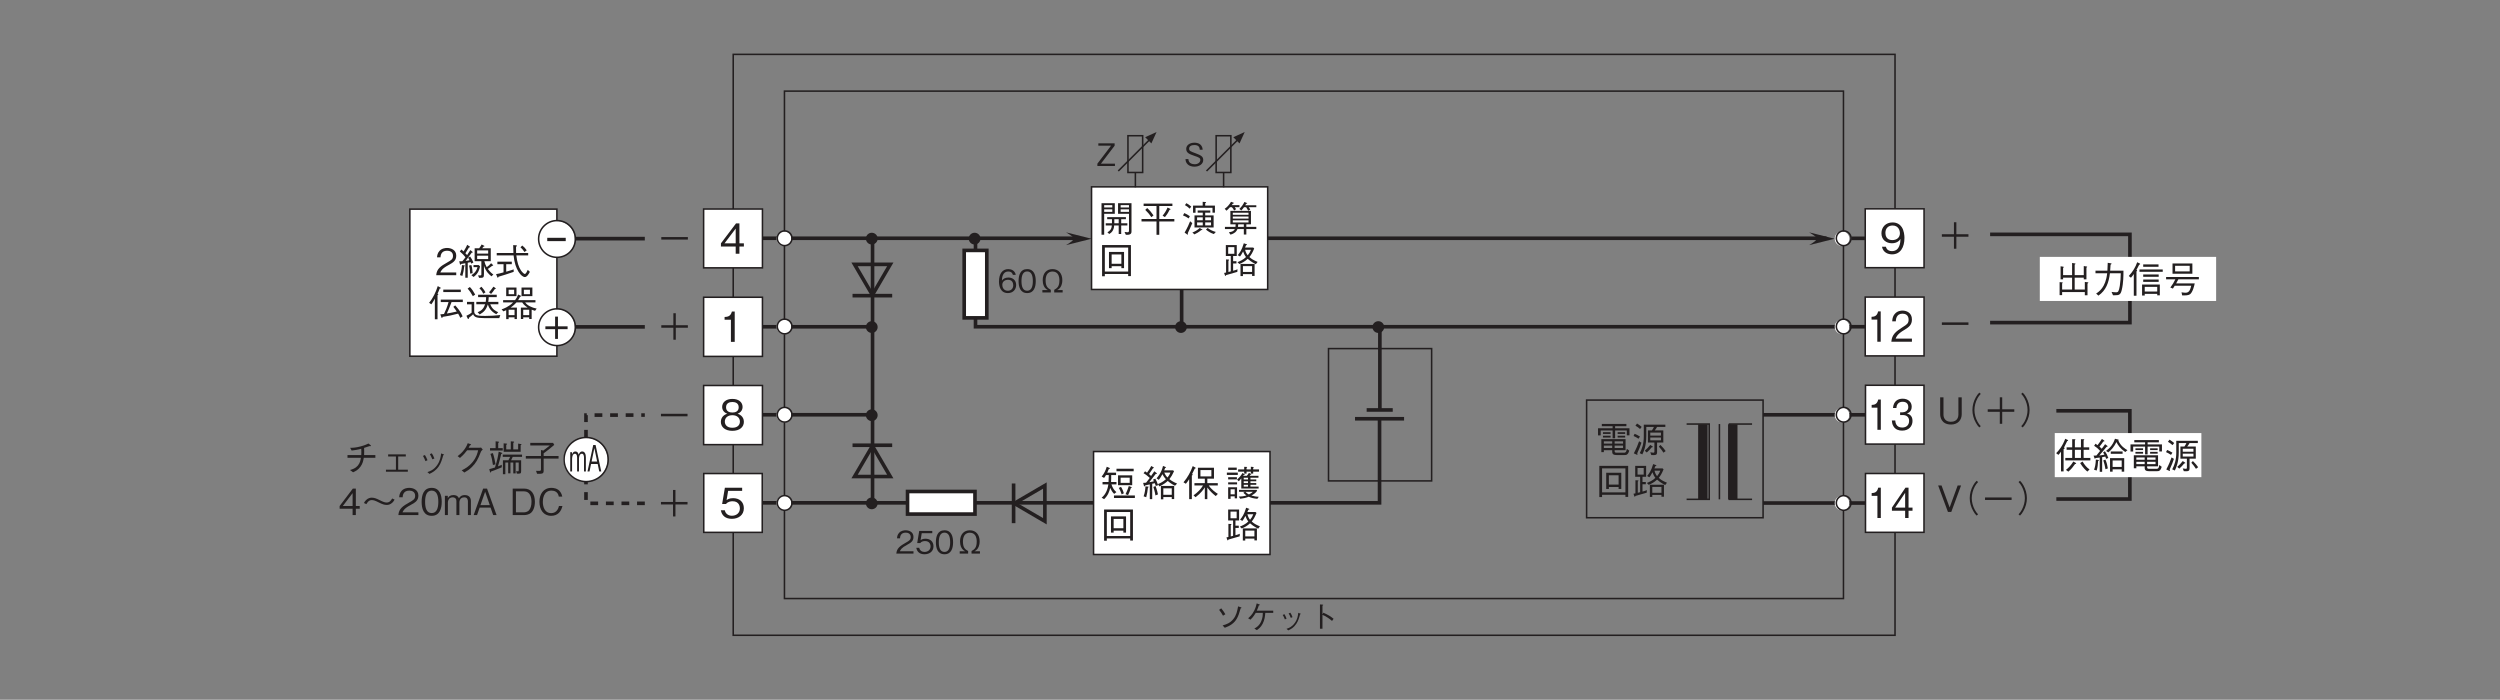 <?xml version="1.0" encoding="UTF-8"?>
<svg xmlns="http://www.w3.org/2000/svg" xmlns:xlink="http://www.w3.org/1999/xlink" width="481.89pt" height="134.88pt" viewBox="0 0 481.89 134.88" version="1.2">
<rect x="0" y="0" width="481.89" height="134.88" fill="#808080" stroke="none"/>
<defs>
<g>
<symbol overflow="visible" id="glyph0-0">
<path style="stroke:none;" d="M 0.594 0.719 L 5.406 0.719 L 5.406 -5.281 L 0.594 -5.281 Z M 3 -2.531 L 1.094 -4.984 L 4.906 -4.984 Z M 3.188 -2.281 L 5.094 -4.734 L 5.094 0.172 Z M 1.094 0.422 L 3 -2.031 L 4.906 0.422 Z M 0.906 -4.734 L 2.812 -2.281 L 0.906 0.172 Z M 0.906 -4.734 "/>
</symbol>
<symbol overflow="visible" id="glyph0-1">
<path style="stroke:none;" d="M 1.016 -3.562 C 1.266 -3.266 1.609 -2.75 1.766 -2.438 L 2.219 -2.719 C 2.078 -2.969 1.734 -3.5 1.422 -3.859 Z M 2.109 -0.109 C 2.672 -0.328 3.031 -0.484 3.438 -0.781 C 4.281 -1.391 4.703 -2.125 5.156 -3.844 C 5.25 -3.875 5.328 -3.906 5.328 -3.953 C 5.328 -4.016 5.234 -4.062 5.203 -4.062 L 4.672 -4.234 C 4.5 -3.297 4.344 -2.516 3.75 -1.781 C 3.125 -1.016 2.484 -0.797 1.688 -0.562 Z M 2.109 -0.109 "/>
</symbol>
<symbol overflow="visible" id="glyph0-2">
<path style="stroke:none;" d="M 2.281 -3.406 C 2.453 -3.766 2.562 -4.031 2.672 -4.422 C 2.859 -4.453 2.875 -4.469 2.875 -4.531 C 2.875 -4.578 2.797 -4.609 2.734 -4.625 L 2.266 -4.812 C 2.172 -4.422 2.062 -3.953 1.781 -3.406 C 1.391 -2.641 1 -2.281 0.609 -1.938 L 1.062 -1.672 C 1.281 -1.875 1.625 -2.219 2.078 -2.984 L 3.438 -2.984 C 3.438 -2.562 3.422 -2 3.125 -1.344 C 2.766 -0.516 2.312 -0.25 1.812 0.047 L 2.297 0.344 C 2.641 0.094 3.062 -0.203 3.406 -0.875 C 3.797 -1.625 3.859 -2.281 3.922 -2.984 L 5.453 -2.984 L 5.453 -3.406 Z M 2.281 -3.406 "/>
</symbol>
<symbol overflow="visible" id="glyph0-3">
<path style="stroke:none;" d="M 1.281 -2.578 C 1.391 -2.406 1.578 -2.094 1.703 -1.719 L 2.031 -1.875 C 1.891 -2.25 1.703 -2.594 1.609 -2.734 Z M 2.422 -2.875 C 2.516 -2.734 2.703 -2.406 2.844 -2.016 L 3.172 -2.156 C 3.047 -2.516 2.875 -2.844 2.75 -3.016 Z M 2.359 0.391 C 2.859 0.156 3.391 -0.109 3.891 -0.859 C 4.266 -1.391 4.469 -2.094 4.625 -2.688 C 4.75 -2.734 4.766 -2.734 4.766 -2.781 C 4.766 -2.812 4.734 -2.844 4.594 -2.875 L 4.281 -3 C 4.219 -2.453 4.141 -1.781 3.625 -1.062 C 3.078 -0.281 2.531 -0.094 2.016 0.094 Z M 2.359 0.391 "/>
</symbol>
<symbol overflow="visible" id="glyph0-4">
<path style="stroke:none;" d="M 2.953 -2.672 L 2.953 -4.375 C 3.047 -4.438 3.094 -4.469 3.094 -4.5 C 3.094 -4.578 2.953 -4.578 2.922 -4.578 L 2.469 -4.609 L 2.469 0.078 L 2.953 0.078 L 2.953 -2.594 C 3.219 -2.484 3.5 -2.375 3.984 -2.047 C 4.391 -1.781 4.625 -1.578 4.797 -1.422 L 5.094 -1.844 C 4.547 -2.281 4.141 -2.562 3.125 -3.016 Z M 2.953 -2.672 "/>
</symbol>
<symbol overflow="visible" id="glyph0-5">
<path style="stroke:none;" d="M 3.547 -1.438 C 3.547 -2.406 2.828 -2.875 2.047 -2.875 C 1.391 -2.875 1.016 -2.594 0.797 -2.281 C 0.812 -2.719 0.875 -4.031 2.031 -4.031 C 2.734 -4.031 2.875 -3.547 2.906 -3.391 L 3.469 -3.391 C 3.312 -4.234 2.594 -4.5 2.031 -4.5 C 0.938 -4.5 0.234 -3.656 0.234 -2.094 C 0.234 -1.328 0.453 0.125 1.953 0.125 C 2.938 0.125 3.547 -0.562 3.547 -1.438 Z M 2.984 -1.391 C 2.984 -0.734 2.562 -0.328 1.938 -0.328 C 1.125 -0.328 0.875 -1 0.875 -1.453 C 0.875 -2.125 1.422 -2.438 1.969 -2.438 C 2.266 -2.438 2.578 -2.359 2.766 -2.109 C 2.938 -1.875 2.984 -1.594 2.984 -1.391 Z M 2.984 -1.391 "/>
</symbol>
<symbol overflow="visible" id="glyph0-6">
<path style="stroke:none;" d="M 3.547 -2.188 C 3.547 -3.281 3.234 -4.5 1.891 -4.5 C 0.547 -4.5 0.234 -3.297 0.234 -2.188 C 0.234 -1.094 0.547 0.125 1.891 0.125 C 3.234 0.125 3.547 -1.094 3.547 -2.188 Z M 2.984 -2.188 C 2.984 -1.172 2.734 -0.328 1.891 -0.328 C 1.047 -0.328 0.797 -1.156 0.797 -2.188 C 0.797 -3.172 1.031 -4.047 1.891 -4.047 C 2.734 -4.047 2.984 -3.203 2.984 -2.188 Z M 2.984 -2.188 "/>
</symbol>
<symbol overflow="visible" id="glyph0-7">
<path style="stroke:none;" d="M 3.891 -0.453 C 4.125 -0.578 4.266 -0.672 4.438 -0.875 C 4.578 -1.062 4.891 -1.484 4.891 -2.375 C 4.891 -3.641 4.188 -4.5 3 -4.5 C 1.859 -4.5 1.109 -3.703 1.109 -2.359 C 1.109 -1.484 1.406 -1.078 1.562 -0.875 C 1.734 -0.672 1.875 -0.578 2.109 -0.453 L 1.047 -0.453 L 1.047 0 L 2.672 0 L 2.672 -0.5 C 2.062 -0.828 1.672 -1.188 1.672 -2.328 C 1.672 -2.734 1.75 -3.156 1.906 -3.422 C 2.203 -3.938 2.656 -4.031 3 -4.031 C 3.484 -4.031 3.781 -3.828 3.938 -3.641 C 4.312 -3.234 4.328 -2.562 4.328 -2.344 C 4.328 -1.203 3.953 -0.844 3.328 -0.5 L 3.328 0 L 4.953 0 L 4.953 -0.453 Z M 3.891 -0.453 "/>
</symbol>
<symbol overflow="visible" id="glyph0-8">
<path style="stroke:none;" d="M 3.469 0 L 3.469 -0.453 L 0.844 -0.453 C 0.969 -0.719 1.109 -1.109 2.219 -1.688 C 3.031 -2.125 3.469 -2.453 3.469 -3.219 C 3.469 -4.219 2.578 -4.5 1.953 -4.5 C 1.734 -4.5 1.109 -4.469 0.688 -4 C 0.344 -3.625 0.312 -3.203 0.297 -2.953 L 0.875 -2.953 C 0.875 -3.188 0.938 -4.047 1.969 -4.047 C 2.375 -4.047 2.938 -3.875 2.938 -3.188 C 2.938 -2.641 2.641 -2.484 1.984 -2.109 C 0.891 -1.484 0.25 -1.047 0.156 0 Z M 3.469 0 "/>
</symbol>
<symbol overflow="visible" id="glyph0-9">
<path style="stroke:none;" d="M 3.547 -1.406 C 3.547 -2.359 2.891 -2.875 1.984 -2.875 C 1.469 -2.875 1.219 -2.703 1.062 -2.594 L 1.281 -3.938 L 3.312 -3.938 L 3.312 -4.375 L 0.797 -4.375 L 0.406 -2.031 L 0.984 -2.031 C 1.219 -2.359 1.656 -2.422 1.922 -2.422 C 2.906 -2.422 2.984 -1.609 2.984 -1.391 C 2.984 -0.703 2.438 -0.328 1.812 -0.328 C 1.312 -0.328 0.891 -0.609 0.797 -1.125 L 0.234 -1.125 C 0.359 -0.375 0.875 0.125 1.812 0.125 C 2.75 0.125 3.547 -0.406 3.547 -1.406 Z M 3.547 -1.406 "/>
</symbol>
<symbol overflow="visible" id="glyph0-10">
<path style="stroke:none;" d="M 3.766 -1.172 C 3.766 -1.844 3.297 -2.078 2.344 -2.438 C 1.25 -2.844 1.047 -2.922 1.047 -3.344 C 1.047 -3.766 1.391 -4.047 2.062 -4.047 C 3.031 -4.047 3.078 -3.438 3.094 -3.141 L 3.656 -3.141 C 3.641 -3.297 3.625 -3.594 3.422 -3.891 C 3.078 -4.438 2.375 -4.5 2.094 -4.5 C 1.188 -4.5 0.484 -4.047 0.484 -3.297 C 0.484 -2.516 1.141 -2.281 2 -1.984 C 3 -1.656 3.203 -1.531 3.203 -1.156 C 3.203 -0.766 2.812 -0.344 2.125 -0.344 C 1.938 -0.344 1.547 -0.375 1.25 -0.594 C 0.953 -0.812 0.922 -1.156 0.906 -1.344 L 0.344 -1.344 C 0.359 -1.141 0.375 -0.828 0.594 -0.531 C 1 0.047 1.688 0.125 2.062 0.125 C 2.984 0.125 3.766 -0.359 3.766 -1.172 Z M 3.766 -1.172 "/>
</symbol>
<symbol overflow="visible" id="glyph0-11">
<path style="stroke:none;" d="M 3.578 0 L 3.578 -0.453 L 0.875 -0.453 L 3.516 -3.922 L 3.516 -4.375 L 0.375 -4.375 L 0.375 -3.922 L 2.828 -3.922 L 0.188 -0.453 L 0.188 0 Z M 3.578 0 "/>
</symbol>
<symbol overflow="visible" id="glyph1-0">
<path style="stroke:none;" d="M 0.797 0.953 L 7.203 0.953 L 7.203 -7.047 L 0.797 -7.047 Z M 4 -3.375 L 1.453 -6.641 L 6.547 -6.641 Z M 4.25 -3.047 L 6.797 -6.312 L 6.797 0.234 Z M 1.453 0.562 L 4 -2.719 L 6.547 0.562 Z M 1.203 -6.312 L 3.75 -3.047 L 1.203 0.234 Z M 1.203 -6.312 "/>
</symbol>
<symbol overflow="visible" id="glyph1-1">
<path style="stroke:none;" d="M 4.734 -1.875 C 4.734 -3.156 3.844 -3.828 2.656 -3.828 C 1.953 -3.828 1.609 -3.594 1.406 -3.453 L 1.703 -5.234 L 4.406 -5.234 L 4.406 -5.844 L 1.078 -5.844 L 0.547 -2.703 L 1.297 -2.703 C 1.625 -3.141 2.203 -3.234 2.562 -3.234 C 3.875 -3.234 3.969 -2.141 3.969 -1.859 C 3.969 -0.922 3.25 -0.438 2.422 -0.438 C 1.766 -0.438 1.188 -0.812 1.062 -1.5 L 0.297 -1.5 C 0.484 -0.5 1.156 0.156 2.422 0.156 C 3.656 0.156 4.734 -0.531 4.734 -1.875 Z M 4.734 -1.875 "/>
</symbol>
<symbol overflow="visible" id="glyph1-2">
<path style="stroke:none;" d="M 4.734 -3.016 C 4.734 -3.453 4.656 -4.453 4.203 -5.109 C 3.906 -5.547 3.359 -6 2.438 -6 C 1.125 -6 0.297 -5.078 0.297 -3.906 C 0.297 -2.641 1.25 -1.984 2.312 -1.984 C 3.391 -1.984 3.828 -2.594 3.969 -2.812 C 3.953 -2.219 3.875 -0.469 2.328 -0.469 C 1.391 -0.469 1.219 -1.109 1.156 -1.312 L 0.406 -1.312 C 0.609 -0.219 1.547 0.156 2.344 0.156 C 3.938 0.156 4.734 -1.172 4.734 -3.016 Z M 3.859 -3.906 C 3.859 -3.078 3.234 -2.594 2.391 -2.594 C 1.25 -2.594 1.062 -3.484 1.062 -3.984 C 1.062 -4.891 1.641 -5.406 2.453 -5.406 C 3.562 -5.406 3.859 -4.469 3.859 -3.906 Z M 3.859 -3.906 "/>
</symbol>
<symbol overflow="visible" id="glyph1-3">
<path style="stroke:none;" d="M 4.734 -1.391 L 4.734 -2 L 3.875 -2 L 3.875 -5.844 L 3.219 -5.844 L 0.312 -2 L 0.312 -1.391 L 3.156 -1.391 L 3.156 0 L 3.875 0 L 3.875 -1.391 Z M 3.156 -2 L 1 -2 L 3.156 -4.844 Z M 3.156 -2 "/>
</symbol>
<symbol overflow="visible" id="glyph1-4">
<path style="stroke:none;" d="M 4.734 -1.578 C 4.734 -2.703 3.797 -3.047 3.516 -3.156 C 4.156 -3.359 4.484 -3.891 4.484 -4.453 C 4.484 -5.281 3.828 -6 2.516 -6 C 1.25 -6 0.547 -5.312 0.547 -4.453 C 0.547 -3.875 0.891 -3.359 1.531 -3.156 C 1.25 -3.047 0.297 -2.703 0.297 -1.578 C 0.297 -0.594 1.094 0.156 2.516 0.156 C 3.922 0.156 4.734 -0.578 4.734 -1.578 Z M 3.734 -4.391 C 3.734 -3.562 3.062 -3.375 2.516 -3.375 C 1.953 -3.375 1.297 -3.578 1.297 -4.391 C 1.297 -5.188 1.953 -5.406 2.516 -5.406 C 3.078 -5.406 3.734 -5.188 3.734 -4.391 Z M 3.969 -1.625 C 3.969 -1.047 3.594 -0.438 2.516 -0.438 C 1.438 -0.438 1.062 -1.047 1.062 -1.625 C 1.062 -2.391 1.656 -2.859 2.516 -2.859 C 3.422 -2.859 3.969 -2.344 3.969 -1.625 Z M 3.969 -1.625 "/>
</symbol>
<symbol overflow="visible" id="glyph1-5">
<path style="stroke:none;" d="M 2.969 0 L 2.969 -5.844 L 2.422 -5.844 C 2.172 -4.859 1.531 -4.828 1.016 -4.797 L 1.016 -4.266 L 2.234 -4.266 L 2.234 0 Z M 2.969 0 "/>
</symbol>
<symbol overflow="visible" id="glyph1-6">
<path style="stroke:none;" d="M 4.656 -2.641 L 4.656 -3.188 L 2.797 -3.188 L 2.797 -5.062 L 2.25 -5.062 L 2.25 -3.188 L 0.375 -3.188 L 0.375 -2.641 L 2.25 -2.641 L 2.25 -0.766 L 2.797 -0.766 L 2.797 -2.641 Z M 4.656 -2.641 "/>
</symbol>
<symbol overflow="visible" id="glyph2-0">
<path style="stroke:none;" d="M 0.719 0.953 L 6.469 0.953 L 6.469 -7.047 L 0.719 -7.047 Z M 3.594 -3.375 L 1.312 -6.641 L 5.875 -6.641 Z M 3.828 -3.047 L 6.109 -6.312 L 6.109 0.234 Z M 1.312 0.562 L 3.594 -2.719 L 5.875 0.562 Z M 1.078 -6.312 L 3.359 -3.047 L 1.078 0.234 Z M 1.078 -6.312 "/>
</symbol>
<symbol overflow="visible" id="glyph2-1">
<path style="stroke:none;" d="M 2.672 0 L 2.672 -5.844 L 2.172 -5.844 C 1.953 -4.859 1.375 -4.828 0.906 -4.797 L 0.906 -4.266 L 2.016 -4.266 L 2.016 0 Z M 2.672 0 "/>
</symbol>
<symbol overflow="visible" id="glyph2-2">
<path style="stroke:none;" d="M 4.156 0 L 4.156 -0.594 L 1.016 -0.594 C 1.156 -0.969 1.344 -1.469 2.656 -2.25 C 3.625 -2.828 4.156 -3.266 4.156 -4.297 C 4.156 -5.609 3.078 -6 2.344 -6 C 2.078 -6 1.328 -5.953 0.828 -5.328 C 0.406 -4.828 0.375 -4.266 0.359 -3.922 L 1.047 -3.922 C 1.062 -4.234 1.109 -5.406 2.344 -5.406 C 2.844 -5.406 3.516 -5.172 3.516 -4.25 C 3.516 -3.516 3.156 -3.297 2.375 -2.812 C 1.062 -1.969 0.297 -1.391 0.188 0 Z M 4.156 0 "/>
</symbol>
<symbol overflow="visible" id="glyph2-3">
<path style="stroke:none;" d="M 4.25 -1.719 C 4.25 -2.844 3.469 -3.062 3.172 -3.156 C 3.406 -3.234 4.094 -3.484 4.094 -4.469 C 4.094 -5.375 3.391 -6 2.344 -6 C 1.531 -6 0.594 -5.609 0.484 -4.203 L 1.141 -4.203 C 1.156 -4.422 1.188 -4.719 1.406 -5 C 1.625 -5.297 1.984 -5.406 2.344 -5.406 C 3.219 -5.406 3.438 -4.844 3.438 -4.391 C 3.438 -3.609 2.719 -3.375 2.328 -3.375 L 1.859 -3.375 L 1.859 -2.844 L 2.406 -2.844 C 2.969 -2.844 3.594 -2.562 3.594 -1.719 C 3.594 -1.016 3.156 -0.438 2.266 -0.438 C 1.016 -0.438 0.953 -1.5 0.922 -1.797 L 0.266 -1.797 C 0.297 -1.5 0.312 -1.078 0.609 -0.625 C 1 -0.016 1.656 0.156 2.25 0.156 C 3.516 0.156 4.25 -0.672 4.25 -1.719 Z M 4.25 -1.719 "/>
</symbol>
<symbol overflow="visible" id="glyph2-4">
<path style="stroke:none;" d="M 4.25 -1.391 L 4.25 -2 L 3.484 -2 L 3.484 -5.844 L 2.891 -5.844 L 0.281 -2 L 0.281 -1.391 L 2.828 -1.391 L 2.828 0 L 3.484 0 L 3.484 -1.391 Z M 2.828 -2 L 0.906 -2 L 2.828 -4.844 Z M 2.828 -2 "/>
</symbol>
<symbol overflow="visible" id="glyph3-0">
<path style="stroke:none;" d="M 0.703 0.844 L 6.297 0.844 L 6.297 -6.156 L 0.703 -6.156 Z M 3.5 -2.953 L 1.281 -5.812 L 5.719 -5.812 Z M 3.719 -2.656 L 5.953 -5.516 L 5.953 0.203 Z M 1.281 0.484 L 3.5 -2.375 L 5.719 0.484 Z M 1.047 -5.516 L 3.281 -2.656 L 1.047 0.203 Z M 1.047 -5.516 "/>
</symbol>
<symbol overflow="visible" id="glyph3-1">
<path style="stroke:none;" d="M 6.391 -0.297 L 6.391 -5.594 L 3.797 -5.594 L 3.797 -3.547 L 5.906 -3.547 L 5.906 -0.359 C 5.906 -0.125 5.859 0.016 5.641 0.016 C 5.547 0.016 5.203 -0.031 5.047 -0.047 L 5.297 0.5 C 5.641 0.516 5.922 0.516 6.156 0.375 C 6.391 0.234 6.391 0.031 6.391 -0.297 Z M 5.906 -4.766 L 4.297 -4.766 L 4.297 -5.219 L 5.906 -5.219 Z M 5.906 -3.922 L 4.297 -3.922 L 4.297 -4.406 L 5.906 -4.406 Z M 3.172 -3.547 L 3.172 -5.594 L 0.609 -5.594 L 0.609 0.484 L 1.125 0.484 L 1.125 -3.547 Z M 2.688 -4.766 L 1.125 -4.766 L 1.125 -5.219 L 2.688 -5.219 Z M 2.688 -3.922 L 1.125 -3.922 L 1.125 -4.406 L 2.688 -4.406 Z M 5.594 -1.297 L 5.594 -1.719 L 4.406 -1.719 L 4.406 -2.5 L 5.312 -2.5 L 5.312 -2.906 L 1.703 -2.906 L 1.703 -2.5 L 2.625 -2.5 C 2.625 -2.344 2.625 -2.062 2.625 -1.719 L 1.422 -1.719 L 1.422 -1.297 L 2.594 -1.297 C 2.547 -0.562 2.203 -0.219 1.75 0.016 L 2.094 0.344 C 2.484 0.125 3 -0.297 3.047 -1.297 L 3.922 -1.297 L 3.922 0.344 L 4.406 0.344 L 4.406 -1.297 Z M 3.922 -1.719 L 3.078 -1.719 C 3.078 -1.953 3.078 -2.172 3.078 -2.5 L 3.922 -2.5 Z M 3.922 -1.719 "/>
</symbol>
<symbol overflow="visible" id="glyph3-2">
<path style="stroke:none;" d="M 5.938 -4.422 C 5.938 -4.469 5.891 -4.5 5.828 -4.531 L 5.359 -4.75 C 5.078 -4.078 4.781 -3.641 4.406 -3.188 L 4.859 -2.906 C 5.156 -3.266 5.453 -3.688 5.75 -4.312 C 5.859 -4.344 5.938 -4.359 5.938 -4.422 Z M 6.672 -2.062 L 6.672 -2.547 L 3.766 -2.547 L 3.766 -5.047 L 6.297 -5.047 L 6.297 -5.516 L 0.75 -5.516 L 0.75 -5.047 L 3.234 -5.047 L 3.234 -2.547 L 0.344 -2.547 L 0.344 -2.062 L 3.234 -2.062 L 3.234 0.5 L 3.766 0.5 L 3.766 -2.062 Z M 2.656 -3.234 C 2.297 -3.766 1.969 -4.172 1.438 -4.656 L 1.062 -4.297 C 1.516 -3.859 1.844 -3.5 2.234 -2.891 Z M 2.656 -3.234 "/>
</symbol>
<symbol overflow="visible" id="glyph3-3">
<path style="stroke:none;" d="M 5.625 -4.188 L 3.188 -4.188 L 3.188 -3.766 L 4.172 -3.766 L 4.172 -3.234 L 2.578 -3.234 L 2.578 -0.906 L 6.266 -0.906 L 6.266 -3.234 L 4.641 -3.234 L 4.641 -3.766 L 5.625 -3.766 Z M 3.078 -2.297 L 3.078 -2.859 L 4.172 -2.859 L 4.172 -2.297 Z M 4.641 -2.297 L 4.641 -2.859 L 5.766 -2.859 L 5.766 -2.297 Z M 3.078 -1.312 L 3.078 -1.891 L 4.172 -1.891 L 4.172 -1.312 Z M 4.641 -1.312 L 4.641 -1.891 L 5.766 -1.891 L 5.766 -1.312 Z M 4.156 -5.125 L 2.297 -5.125 L 2.297 -3.75 L 2.781 -3.75 L 2.781 -4.703 L 6.047 -4.703 L 6.047 -3.766 L 6.516 -3.766 L 6.516 -5.125 L 4.641 -5.125 L 4.641 -5.594 C 4.719 -5.625 4.812 -5.688 4.812 -5.75 C 4.812 -5.797 4.734 -5.812 4.703 -5.812 L 4.156 -5.859 Z M 0.734 -5.219 C 1.062 -5.031 1.344 -4.844 1.656 -4.531 L 1.953 -4.938 C 1.594 -5.25 1.312 -5.438 1.016 -5.594 Z M 0.359 -3.234 C 0.734 -3.094 1.047 -2.938 1.453 -2.656 L 1.688 -3.078 C 1.359 -3.328 0.984 -3.516 0.609 -3.688 Z M 1.734 -2.109 C 1.594 -1.75 1.219 -0.844 0.672 0.078 L 1.125 0.406 C 1.141 0.422 1.219 0.469 1.266 0.469 C 1.312 0.469 1.328 0.422 1.328 0.391 C 1.328 0.328 1.312 0.266 1.281 0.188 C 1.531 -0.344 1.797 -0.891 2.156 -1.75 Z M 2.562 0.422 C 2.969 0.234 3.391 0 3.875 -0.406 C 4.016 -0.406 4.109 -0.391 4.109 -0.469 C 4.109 -0.516 4.047 -0.547 4.031 -0.547 L 3.594 -0.812 C 3.141 -0.391 2.641 -0.125 2.172 0.062 Z M 4.781 -0.5 C 5.266 -0.109 5.688 0.156 6.312 0.359 L 6.688 -0.047 C 6.062 -0.219 5.641 -0.438 5.109 -0.812 Z M 4.781 -0.5 "/>
</symbol>
<symbol overflow="visible" id="glyph3-4">
<path style="stroke:none;" d="M 2.531 -1.516 C 2.531 -1.312 2.516 -1.219 2.5 -1.031 L 0.469 -1.031 L 0.469 -0.609 L 2.391 -0.609 C 2.188 -0.25 1.953 -0.094 1.234 0.016 L 1.531 0.469 C 1.984 0.359 2.266 0.156 2.438 0.031 C 2.703 -0.203 2.812 -0.438 2.891 -0.609 L 4.109 -0.609 L 4.109 0.453 L 4.594 0.453 L 4.594 -0.609 L 6.516 -0.609 L 6.516 -1.031 L 4.594 -1.031 L 4.594 -1.516 L 5.484 -1.516 L 5.484 -4.109 L 1.516 -4.109 L 1.516 -1.516 Z M 1.984 -2.625 L 1.984 -3.016 L 5.016 -3.016 L 5.016 -2.625 Z M 1.984 -1.875 L 1.984 -2.281 L 5.016 -2.281 L 5.016 -1.875 Z M 1.984 -3.359 L 1.984 -3.75 L 5.016 -3.75 L 5.016 -3.359 Z M 4.109 -1.516 L 4.109 -1.031 L 2.984 -1.031 C 3.016 -1.266 3.031 -1.328 3.031 -1.516 Z M 1.812 -4.812 C 2.016 -4.609 2.109 -4.438 2.234 -4.188 L 2.625 -4.438 C 2.5 -4.625 2.469 -4.688 2.359 -4.812 L 3.266 -4.812 L 3.266 -5.219 L 1.766 -5.219 C 1.875 -5.328 1.891 -5.375 2.016 -5.516 C 2.062 -5.531 2.188 -5.531 2.188 -5.609 C 2.188 -5.656 2.141 -5.688 2.094 -5.703 L 1.641 -5.859 C 1.344 -5.312 0.844 -4.781 0.422 -4.516 L 0.766 -4.141 C 1 -4.328 1.141 -4.5 1.438 -4.812 Z M 4.562 -4.812 C 4.734 -4.547 4.828 -4.375 4.953 -4.141 L 5.344 -4.359 C 5.281 -4.484 5.234 -4.578 5.047 -4.812 L 6.516 -4.812 L 6.516 -5.188 L 4.375 -5.188 C 4.406 -5.234 4.547 -5.438 4.578 -5.484 C 4.688 -5.5 4.766 -5.5 4.766 -5.562 C 4.766 -5.609 4.719 -5.625 4.672 -5.641 L 4.219 -5.828 C 4.016 -5.391 3.75 -4.984 3.25 -4.484 L 3.625 -4.188 C 3.891 -4.484 3.938 -4.531 4.141 -4.812 Z M 4.562 -4.812 "/>
</symbol>
<symbol overflow="visible" id="glyph3-5">
<path style="stroke:none;" d="M 6.281 0.469 L 6.281 -5.516 L 0.719 -5.516 L 0.719 0.5 L 1.25 0.5 L 1.25 0.062 L 5.75 0.062 L 5.75 0.469 Z M 5.75 -0.406 L 1.25 -0.406 L 1.25 -5.031 L 5.75 -5.031 Z M 4.953 -1.062 L 4.953 -4.188 L 2.047 -4.188 L 2.047 -1.062 L 2.562 -1.062 L 2.562 -1.438 L 4.438 -1.438 L 4.438 -1.062 Z M 4.438 -1.906 L 2.562 -1.906 L 2.562 -3.703 L 4.438 -3.703 Z M 4.438 -1.906 "/>
</symbol>
<symbol overflow="visible" id="glyph3-6">
<path style="stroke:none;" d="M 6.766 -2.266 C 5.953 -2.609 5.594 -2.828 5.188 -3.203 C 5.578 -3.703 5.75 -4 6.109 -4.844 L 5.922 -5.031 L 4.344 -5.031 C 4.375 -5.094 4.516 -5.422 4.547 -5.484 C 4.625 -5.5 4.734 -5.516 4.734 -5.594 C 4.734 -5.625 4.688 -5.656 4.625 -5.672 L 4.109 -5.859 C 3.703 -4.484 3.297 -4 2.938 -3.562 L 3.375 -3.312 C 3.484 -3.453 3.688 -3.703 3.969 -4.281 C 4.109 -3.891 4.234 -3.594 4.531 -3.203 C 4.031 -2.688 3.312 -2.391 2.891 -2.219 L 3.25 -1.859 C 3.859 -2.109 4.297 -2.344 4.859 -2.859 C 5.203 -2.562 5.469 -2.328 6.422 -1.812 Z M 6.188 0.438 L 6.188 -1.875 L 3.469 -1.875 L 3.469 0.469 L 3.938 0.469 L 3.938 0.094 L 5.703 0.094 L 5.703 0.438 Z M 2.891 -0.844 C 2.641 -0.734 2.484 -0.672 2.047 -0.562 L 2.047 -1.969 L 2.688 -1.969 L 2.688 -2.406 L 2.047 -2.406 L 2.047 -3.406 L 2.75 -3.406 L 2.75 -5.516 L 0.641 -5.516 L 0.641 -3.406 L 1.594 -3.406 L 1.594 -0.438 C 1.547 -0.422 1.5 -0.406 1.141 -0.328 L 1.141 -2.5 C 1.188 -2.531 1.281 -2.594 1.281 -2.656 C 1.281 -2.703 1.234 -2.703 1.156 -2.719 L 0.688 -2.75 L 0.688 -0.219 C 0.625 -0.203 0.406 -0.156 0.312 -0.141 L 0.469 0.328 C 0.5 0.406 0.531 0.438 0.562 0.438 C 0.641 0.438 0.672 0.312 0.688 0.281 C 1.359 0.094 1.938 -0.062 2.859 -0.344 Z M 5.484 -4.594 C 5.328 -4.172 5.188 -3.938 4.859 -3.531 C 4.609 -3.875 4.484 -4.109 4.359 -4.594 Z M 5.703 -0.328 L 3.938 -0.328 L 3.938 -1.453 L 5.703 -1.453 Z M 2.281 -3.828 L 1.094 -3.828 L 1.094 -5.109 L 2.281 -5.109 Z M 2.281 -3.828 "/>
</symbol>
<symbol overflow="visible" id="glyph3-7">
<path style="stroke:none;" d="M 5.781 -0.547 L 5.781 -2.672 L 1.109 -2.672 L 1.109 -0.172 L 1.594 -0.172 L 1.594 -0.547 L 3.203 -0.547 L 3.203 -0.375 C 3.203 0.016 3.203 0.391 4.031 0.391 L 5.609 0.391 C 5.875 0.391 6.25 0.391 6.484 -0.453 L 6.031 -0.797 C 5.906 -0.062 5.688 -0.062 5.453 -0.062 L 4.109 -0.062 C 3.75 -0.062 3.672 -0.141 3.672 -0.391 L 3.672 -0.547 Z M 1.594 -1.812 L 1.594 -2.25 L 3.203 -2.25 L 3.203 -1.812 Z M 5.297 -1.812 L 3.672 -1.812 L 3.672 -2.25 L 5.297 -2.25 Z M 1.594 -0.969 L 1.594 -1.422 L 3.203 -1.422 L 3.203 -0.969 Z M 3.672 -0.969 L 3.672 -1.422 L 5.297 -1.422 L 5.297 -0.969 Z M 3.281 -2.844 L 3.766 -2.844 L 3.766 -4.344 L 6.016 -4.344 L 6.016 -3.406 L 6.531 -3.406 L 6.531 -4.766 L 3.766 -4.766 L 3.766 -5.172 L 5.938 -5.172 L 5.938 -5.609 L 1.203 -5.609 L 1.203 -5.172 L 3.281 -5.172 L 3.281 -4.766 L 0.469 -4.766 L 0.469 -3.391 L 0.984 -3.391 L 0.984 -4.344 L 3.281 -4.344 Z M 2.891 -3.672 L 2.891 -4.016 L 1.422 -4.016 L 1.422 -3.672 Z M 2.891 -2.984 L 2.891 -3.328 L 1.422 -3.328 L 1.422 -2.984 Z M 5.703 -3.672 L 5.703 -4.016 L 4.25 -4.016 L 4.25 -3.672 Z M 5.703 -2.984 L 5.703 -3.328 L 4.25 -3.328 L 4.25 -2.984 Z M 5.703 -2.984 "/>
</symbol>
<symbol overflow="visible" id="glyph3-8">
<path style="stroke:none;" d="M 6.453 -5.031 L 6.453 -5.469 L 2.297 -5.469 L 2.297 -3.172 C 2.297 -1.781 1.953 -0.766 1.516 0.031 L 2.016 0.266 C 2.266 -0.219 2.781 -1.312 2.781 -3.266 L 2.781 -5.031 L 4.25 -5.031 C 4.156 -4.781 4.031 -4.594 3.859 -4.359 L 3.094 -4.359 L 3.094 -2.016 L 4.344 -2.016 L 4.344 -0.266 C 4.344 -0.141 4.281 -0.062 4.125 -0.062 C 4.016 -0.062 3.953 -0.078 3.547 -0.141 L 3.75 0.391 C 3.844 0.391 4 0.406 4.203 0.406 C 4.656 0.406 4.859 0.312 4.859 -0.125 L 4.859 -2.016 L 6.062 -2.016 L 6.062 -4.359 L 4.406 -4.359 C 4.578 -4.562 4.703 -4.734 4.859 -5.031 Z M 5.609 -3.359 L 3.547 -3.359 L 3.547 -3.938 L 5.609 -3.938 Z M 5.609 -2.438 L 3.547 -2.438 L 3.547 -2.984 L 5.609 -2.984 Z M 1.891 -5.031 C 1.609 -5.281 1.359 -5.469 1 -5.688 L 0.688 -5.266 C 1.031 -5.062 1.281 -4.906 1.578 -4.625 Z M 6.516 -0.375 C 6.25 -0.75 5.969 -1.109 5.5 -1.562 L 5.203 -1.234 C 5.547 -0.859 5.812 -0.5 6.094 -0.062 Z M 1.562 -3.172 C 1.25 -3.359 0.953 -3.531 0.531 -3.703 L 0.328 -3.281 C 0.688 -3.125 0.953 -2.969 1.281 -2.75 Z M 4.047 -1.188 C 4.047 -1.219 4.016 -1.25 3.969 -1.281 L 3.547 -1.562 C 3.188 -1.094 2.875 -0.781 2.484 -0.438 L 2.875 -0.094 C 3.281 -0.453 3.516 -0.719 3.828 -1.094 C 3.969 -1.109 4.047 -1.125 4.047 -1.188 Z M 1.844 -1.984 L 1.391 -2.266 C 1.172 -1.625 0.891 -0.922 0.375 0.062 L 0.875 0.297 C 0.922 0.312 0.969 0.344 1.016 0.344 C 1.047 0.344 1.094 0.328 1.094 0.25 C 1.094 0.203 1.062 0.125 1.031 0.062 C 1.422 -0.797 1.641 -1.344 1.844 -1.984 Z M 1.844 -1.984 "/>
</symbol>
<symbol overflow="visible" id="glyph3-9">
<path style="stroke:none;" d="M 0.938 -2.312 L 3.266 -2.312 L 3.266 0 L 3.734 0 L 3.734 -2.312 L 6.062 -2.312 L 6.062 -2.797 L 3.734 -2.797 L 3.734 -5.109 L 3.266 -5.109 L 3.266 -2.797 L 0.938 -2.797 Z M 0.938 -2.312 "/>
</symbol>
<symbol overflow="visible" id="glyph3-10">
<path style="stroke:none;" d="M 0.938 -2.312 L 6.062 -2.312 L 6.062 -2.797 L 0.938 -2.797 Z M 0.938 -2.312 "/>
</symbol>
<symbol overflow="visible" id="glyph3-11">
<path style="stroke:none;" d="M 1.297 -0.172 L 5.672 -0.172 L 5.672 0.438 L 6.188 0.438 L 6.188 -1.812 C 6.234 -1.844 6.359 -1.922 6.359 -1.984 C 6.359 -2.031 6.297 -2.047 6.188 -2.062 L 5.672 -2.125 L 5.672 -0.656 L 3.719 -0.656 L 3.719 -2.953 L 5.469 -2.953 L 5.469 -2.625 L 5.984 -2.625 L 5.984 -4.891 C 6.062 -4.938 6.125 -4.984 6.125 -5.031 C 6.125 -5.094 6.016 -5.109 5.969 -5.109 L 5.469 -5.188 L 5.469 -3.438 L 3.719 -3.438 L 3.719 -5.484 C 3.828 -5.531 3.875 -5.578 3.875 -5.609 C 3.875 -5.672 3.781 -5.688 3.719 -5.703 L 3.219 -5.781 L 3.219 -3.438 L 1.484 -3.438 L 1.484 -4.844 C 1.531 -4.875 1.625 -4.922 1.625 -4.984 C 1.625 -5.047 1.516 -5.062 1.438 -5.078 L 1 -5.141 L 1 -2.625 L 1.484 -2.625 L 1.484 -2.953 L 3.219 -2.953 L 3.219 -0.656 L 1.297 -0.656 L 1.297 -1.859 C 1.344 -1.875 1.422 -1.906 1.422 -1.953 C 1.422 -2.031 1.297 -2.047 1.25 -2.047 L 0.812 -2.094 L 0.812 0.422 L 1.297 0.422 Z M 1.297 -0.172 "/>
</symbol>
<symbol overflow="visible" id="glyph3-12">
<path style="stroke:none;" d="M 1.297 0.516 C 2.766 -0.5 3.297 -1.984 3.516 -3.797 L 5.609 -3.797 C 5.594 -2.969 5.547 -2.188 5.422 -1.375 C 5.234 -0.281 5.109 -0.125 4.703 -0.125 C 4.422 -0.125 4.047 -0.172 3.828 -0.203 L 4.109 0.438 L 4.562 0.438 C 5.25 0.438 5.578 0.359 5.797 -0.578 C 6.125 -1.906 6.125 -3.438 6.125 -4.297 L 3.562 -4.297 C 3.594 -4.766 3.594 -4.812 3.641 -5.453 C 3.781 -5.531 3.828 -5.578 3.828 -5.641 C 3.828 -5.703 3.703 -5.719 3.688 -5.719 L 3.094 -5.812 C 3.062 -4.844 3.047 -4.516 3.031 -4.297 L 0.734 -4.297 L 0.734 -3.797 L 2.984 -3.797 C 2.703 -1.062 1.375 -0.219 0.859 0.109 Z M 1.297 0.516 "/>
</symbol>
<symbol overflow="visible" id="glyph3-13">
<path style="stroke:none;" d="M 3.234 0.5 L 3.234 0.172 L 5.641 0.172 L 5.641 0.453 L 6.141 0.453 L 6.141 -1.625 L 2.719 -1.625 L 2.719 0.5 Z M 5.641 -0.281 L 3.234 -0.281 L 3.234 -1.172 L 5.641 -1.172 Z M 0.578 -2.938 C 0.875 -3.266 1.031 -3.516 1.125 -3.656 L 1.125 0.531 L 1.641 0.531 L 1.641 -4.141 C 1.672 -4.172 1.766 -4.266 1.766 -4.344 C 1.766 -4.406 1.688 -4.422 1.625 -4.438 C 1.781 -4.719 1.938 -4.984 2.156 -5.438 C 2.281 -5.484 2.359 -5.516 2.359 -5.578 C 2.359 -5.625 2.281 -5.672 2.266 -5.688 L 1.781 -5.922 C 1.438 -4.969 1.016 -4.219 0.156 -3.266 Z M 5.891 -5.047 L 5.891 -5.5 L 2.938 -5.5 L 2.938 -5.047 Z M 5.922 -3.109 L 5.922 -3.562 L 2.938 -3.562 L 2.938 -3.109 Z M 5.922 -2.141 L 5.922 -2.594 L 2.938 -2.594 L 2.938 -2.141 Z M 6.703 -4.078 L 6.703 -4.531 L 2.219 -4.531 L 2.219 -4.078 Z M 6.703 -4.078 "/>
</symbol>
<symbol overflow="visible" id="glyph3-14">
<path style="stroke:none;" d="M 5.422 -3.703 L 5.422 -5.688 L 1.594 -5.688 L 1.594 -3.703 Z M 4.906 -4.156 L 2.094 -4.156 L 2.094 -5.234 L 4.906 -5.234 Z M 6.672 -2.625 L 6.672 -3.078 L 0.359 -3.078 L 0.359 -2.625 L 2.141 -2.625 C 1.859 -2.031 1.578 -1.578 1.172 -1.047 L 1.672 -0.844 C 1.719 -0.922 1.953 -1.297 2.016 -1.391 L 5.203 -1.391 C 4.984 -0.438 4.719 -0.047 4.109 -0.047 C 3.953 -0.047 3.703 -0.062 3.328 -0.125 L 3.453 0.469 C 4.172 0.484 4.641 0.469 4.969 0.25 C 5.5 -0.141 5.812 -1.484 5.875 -1.844 L 2.297 -1.844 C 2.438 -2.078 2.578 -2.328 2.719 -2.625 Z M 6.672 -2.625 "/>
</symbol>
<symbol overflow="visible" id="glyph3-15">
<path style="stroke:none;" d="M 4.734 -1.844 L 4.734 -5.109 L 4.094 -5.109 L 4.094 -1.75 C 4.094 -1.438 3.984 -0.391 2.641 -0.391 C 1.594 -0.391 1.219 -1.109 1.219 -1.75 L 1.219 -5.109 L 0.578 -5.109 L 0.578 -1.844 C 0.578 -1.406 0.75 0.141 2.688 0.141 C 4.031 0.141 4.734 -0.781 4.734 -1.844 Z M 4.734 -1.844 "/>
</symbol>
<symbol overflow="visible" id="glyph3-16">
<path style="stroke:none;" d="M 6.312 -6.016 C 6.031 -5.719 5.859 -5.516 5.656 -5.141 C 5.219 -4.375 4.984 -3.5 4.984 -2.656 C 4.984 -1.812 5.219 -0.938 5.656 -0.188 C 5.859 0.203 6.031 0.406 6.312 0.703 L 6.594 0.453 C 6.328 0.156 6.172 -0.016 5.969 -0.406 C 5.594 -1.094 5.375 -1.906 5.375 -2.656 C 5.375 -3.422 5.594 -4.234 5.969 -4.922 C 6.172 -5.297 6.328 -5.469 6.594 -5.766 Z M 6.312 -6.016 "/>
</symbol>
<symbol overflow="visible" id="glyph3-17">
<path style="stroke:none;" d="M 0.688 0.703 C 0.969 0.406 1.141 0.203 1.344 -0.188 C 1.781 -0.938 2.016 -1.812 2.016 -2.656 C 2.016 -3.5 1.781 -4.375 1.344 -5.141 C 1.141 -5.516 0.969 -5.719 0.688 -6.016 L 0.406 -5.766 C 0.672 -5.469 0.828 -5.297 1.031 -4.922 C 1.406 -4.234 1.625 -3.422 1.625 -2.656 C 1.625 -1.906 1.406 -1.094 1.031 -0.406 C 0.828 -0.016 0.672 0.156 0.406 0.453 Z M 0.688 0.703 "/>
</symbol>
<symbol overflow="visible" id="glyph3-18">
<path style="stroke:none;" d="M 4.609 -5.109 L 3.953 -5.109 L 2.406 -0.859 L 0.844 -5.109 L 0.188 -5.109 L 2.078 0 L 2.719 0 Z M 4.609 -5.109 "/>
</symbol>
<symbol overflow="visible" id="glyph3-19">
<path style="stroke:none;" d="M 6.719 -1.688 L 6.719 -2.156 L 5.422 -2.156 L 5.422 -3.734 L 6.5 -3.734 L 6.5 -4.203 L 5.422 -4.203 L 5.422 -5.547 C 5.469 -5.594 5.547 -5.641 5.547 -5.688 C 5.547 -5.766 5.453 -5.766 5.422 -5.766 L 4.906 -5.781 L 4.906 -4.203 L 3.734 -4.203 L 3.734 -5.547 C 3.766 -5.578 3.844 -5.625 3.844 -5.688 C 3.844 -5.75 3.766 -5.766 3.719 -5.766 L 3.219 -5.781 L 3.219 -4.203 L 2.141 -4.203 L 2.141 -3.734 L 3.219 -3.734 L 3.219 -2.156 L 1.891 -2.156 L 1.891 -1.688 Z M 4.906 -2.156 L 3.734 -2.156 L 3.734 -3.734 L 4.906 -3.734 Z M 6.562 0.062 C 5.984 -0.328 5.562 -0.875 5.219 -1.469 L 4.75 -1.172 C 5.297 -0.281 5.781 0.172 6.141 0.469 Z M 2.438 -5.531 C 2.438 -5.578 2.391 -5.594 2.359 -5.625 L 1.875 -5.859 C 1.359 -4.438 0.609 -3.547 0.125 -3.078 L 0.562 -2.75 C 0.797 -3 0.891 -3.125 1.062 -3.375 L 1.062 0.438 L 1.562 0.438 L 1.562 -3.844 C 1.75 -3.969 1.766 -3.984 1.766 -4.031 C 1.766 -4.094 1.703 -4.125 1.641 -4.172 C 1.875 -4.609 2.031 -4.922 2.25 -5.406 C 2.406 -5.469 2.438 -5.5 2.438 -5.531 Z M 3.984 -1.094 C 3.984 -1.156 3.938 -1.188 3.906 -1.203 L 3.438 -1.469 C 2.969 -0.703 2.562 -0.297 2.016 0.141 L 2.469 0.484 C 3.031 0.016 3.375 -0.422 3.781 -1 C 3.859 -1 3.984 -1 3.984 -1.094 Z M 3.984 -1.094 "/>
</symbol>
<symbol overflow="visible" id="glyph3-20">
<path style="stroke:none;" d="M 6.25 0.484 L 6.25 -2.125 L 3.516 -2.125 L 3.516 0.484 L 4.016 0.484 L 4.016 0.031 L 5.766 0.031 L 5.766 0.484 Z M 5.766 -0.422 L 4.016 -0.422 L 4.016 -1.672 L 5.766 -1.672 Z M 3.188 -2.156 C 3.016 -2.672 2.828 -3.031 2.531 -3.453 L 2.188 -3.234 C 2.344 -2.969 2.406 -2.859 2.438 -2.781 C 2.125 -2.719 1.828 -2.672 1.438 -2.625 C 2.078 -3.344 2.625 -4.031 2.844 -4.297 C 2.938 -4.312 3.047 -4.328 3.047 -4.391 C 3.047 -4.438 3.016 -4.484 2.984 -4.5 L 2.562 -4.812 C 2.25 -4.328 2.047 -4.094 1.906 -3.938 C 1.609 -4.234 1.578 -4.266 1.484 -4.344 C 1.766 -4.672 1.969 -4.953 2.219 -5.328 C 2.328 -5.328 2.438 -5.328 2.438 -5.438 C 2.438 -5.469 2.406 -5.5 2.391 -5.516 L 1.953 -5.828 C 1.703 -5.406 1.406 -5.016 1.109 -4.625 C 0.938 -4.766 0.844 -4.828 0.719 -4.906 L 0.453 -4.5 C 1.047 -4.109 1.359 -3.812 1.609 -3.516 C 1.469 -3.344 1.375 -3.203 0.891 -2.625 C 0.656 -2.609 0.531 -2.609 0.344 -2.609 L 0.516 -2.125 C 0.531 -2.094 0.562 -2 0.609 -2 C 0.641 -2 0.656 -2.016 0.734 -2.141 C 0.906 -2.156 1.266 -2.203 1.531 -2.234 L 1.531 0.516 L 2 0.516 L 2 -2.312 C 2.25 -2.344 2.391 -2.375 2.609 -2.422 C 2.656 -2.297 2.688 -2.203 2.766 -1.984 Z M 1.375 -1.688 C 1.375 -1.766 1.266 -1.781 1.234 -1.781 L 0.781 -1.844 C 0.75 -0.906 0.609 -0.359 0.438 0.109 L 0.938 0.266 C 1.125 -0.344 1.188 -0.953 1.219 -1.578 C 1.281 -1.594 1.375 -1.625 1.375 -1.688 Z M 6.875 -3.656 C 6.5 -3.875 5.531 -4.438 5.109 -5.547 C 5.141 -5.547 5.188 -5.578 5.188 -5.625 C 5.188 -5.688 5.109 -5.703 5.047 -5.719 L 4.469 -5.859 C 4.391 -5.641 4.234 -5.141 3.828 -4.578 C 3.531 -4.172 3.156 -3.812 2.75 -3.516 L 3.188 -3.234 C 3.766 -3.703 4.281 -4.281 4.75 -5.219 C 5.047 -4.625 5.484 -3.969 6.453 -3.297 Z M 5.938 -2.953 L 5.938 -3.406 L 3.656 -3.406 L 3.656 -2.953 Z M 3.094 -0.141 C 3.016 -0.703 2.891 -1.219 2.625 -1.844 L 2.219 -1.688 C 2.406 -1.141 2.531 -0.641 2.641 0.016 Z M 3.094 -0.141 "/>
</symbol>
<symbol overflow="visible" id="glyph3-21">
<path style="stroke:none;" d="M 6.141 -2.203 L 6.141 -4.109 L 3.406 -4.109 L 3.406 -2.203 Z M 5.656 -2.656 L 3.906 -2.656 L 3.906 -3.656 L 5.656 -3.656 Z M 6.422 -4.891 L 6.422 -5.375 L 3.109 -5.375 L 3.109 -4.891 Z M 6.062 -1.781 C 6.062 -1.828 5.984 -1.859 5.969 -1.859 L 5.484 -2.047 C 5.312 -1.516 5.172 -1.109 4.859 -0.469 L 5.344 -0.297 C 5.516 -0.656 5.688 -1.031 5.891 -1.688 C 5.984 -1.688 6.062 -1.719 6.062 -1.781 Z M 4.531 -0.656 C 4.469 -0.859 4.266 -1.469 3.984 -1.891 L 3.562 -1.688 C 3.797 -1.281 3.953 -0.922 4.109 -0.438 Z M 6.656 0.266 L 6.656 -0.234 L 2.625 -0.234 L 2.625 0.266 Z M 3.109 -2.359 L 3.109 -2.828 L 2.062 -2.828 C 2.094 -3.297 2.094 -3.547 2.094 -4.156 L 3.031 -4.156 L 3.031 -4.625 L 1.328 -4.625 C 1.438 -4.875 1.5 -5.016 1.641 -5.344 C 1.734 -5.344 1.844 -5.359 1.844 -5.453 C 1.844 -5.5 1.781 -5.531 1.75 -5.547 L 1.234 -5.766 C 1.031 -5.078 0.719 -4.422 0.25 -3.875 L 0.719 -3.609 C 0.906 -3.828 1.016 -4.031 1.078 -4.156 L 1.625 -4.156 C 1.609 -3.438 1.609 -3.203 1.578 -2.828 L 0.422 -2.828 L 0.422 -2.359 L 1.547 -2.359 C 1.422 -1.484 1.078 -0.469 0.25 0.203 L 0.719 0.484 C 1.484 -0.234 1.75 -1.016 1.891 -1.688 C 2.109 -1.219 2.312 -0.875 2.656 -0.531 L 3.094 -0.875 C 2.672 -1.219 2.359 -1.672 2.141 -2.359 Z M 3.109 -2.359 "/>
</symbol>
<symbol overflow="visible" id="glyph3-22">
<path style="stroke:none;" d="M 6.797 -2.516 C 6.078 -2.828 5.703 -3.062 5.312 -3.375 C 5.656 -3.828 5.875 -4.172 6.203 -4.891 L 6.031 -5.078 L 4.312 -5.078 C 4.422 -5.328 4.422 -5.359 4.5 -5.547 C 4.609 -5.578 4.672 -5.594 4.672 -5.656 C 4.672 -5.688 4.625 -5.703 4.578 -5.719 L 4.078 -5.922 C 3.797 -4.609 3.047 -3.781 2.828 -3.531 L 3.266 -3.234 C 3.375 -3.359 3.641 -3.703 3.969 -4.328 C 4.188 -3.906 4.328 -3.703 4.641 -3.359 C 4.094 -2.875 3.672 -2.656 3.094 -2.422 L 3.391 -1.969 C 4.203 -2.375 4.562 -2.641 5 -3.031 C 5.328 -2.734 5.688 -2.453 6.391 -2.109 Z M 6.234 0.469 L 6.234 -2.062 L 3.672 -2.062 L 3.672 0.516 L 4.141 0.516 L 4.141 0.078 L 5.766 0.078 L 5.766 0.469 Z M 5.516 -4.641 C 5.359 -4.281 5.203 -4 4.953 -3.688 C 4.656 -3.984 4.516 -4.203 4.312 -4.641 Z M 5.766 -0.359 L 4.141 -0.359 L 4.141 -1.609 L 5.766 -1.609 Z M 3.141 -2.203 C 2.984 -2.719 2.766 -3.156 2.594 -3.469 L 2.156 -3.281 C 2.156 -3.281 2.281 -3.062 2.328 -2.969 C 2.062 -2.891 2.016 -2.891 1.438 -2.781 C 1.609 -3 1.719 -3.141 1.906 -3.391 C 2.266 -3.844 2.328 -3.953 2.672 -4.375 C 2.766 -4.375 2.906 -4.375 2.906 -4.453 C 2.906 -4.5 2.875 -4.516 2.844 -4.547 L 2.406 -4.891 C 2.266 -4.656 2.016 -4.312 1.781 -3.984 C 1.719 -4.047 1.688 -4.078 1.391 -4.359 C 1.5 -4.516 2.031 -5.312 2.156 -5.484 C 2.219 -5.484 2.328 -5.5 2.328 -5.562 C 2.328 -5.594 2.312 -5.609 2.266 -5.641 L 1.812 -5.906 C 1.672 -5.594 1.328 -5.047 1 -4.625 C 0.969 -4.641 0.766 -4.797 0.625 -4.891 L 0.328 -4.516 C 0.766 -4.281 1.219 -3.891 1.531 -3.609 C 1.297 -3.297 1.016 -2.922 0.812 -2.688 C 0.625 -2.672 0.594 -2.672 0.25 -2.656 L 0.406 -2.078 C 0.422 -2.031 0.438 -1.969 0.5 -1.969 C 0.562 -1.969 0.609 -2.094 0.609 -2.141 C 0.938 -2.234 1.031 -2.266 1.531 -2.359 L 1.531 0.484 L 2 0.484 L 2 -2.484 C 2.125 -2.516 2.156 -2.516 2.5 -2.594 C 2.578 -2.406 2.625 -2.281 2.688 -2.062 Z M 3.109 -0.438 C 2.953 -1.219 2.734 -1.797 2.641 -2.047 L 2.219 -1.875 C 2.297 -1.641 2.5 -1 2.625 -0.234 Z M 1.312 -1.875 C 1.312 -1.922 1.234 -1.938 1.219 -1.938 L 0.688 -1.984 C 0.672 -1.422 0.609 -0.844 0.344 -0.062 L 0.844 0.109 C 0.984 -0.391 1.125 -1.172 1.172 -1.734 C 1.281 -1.797 1.312 -1.828 1.312 -1.875 Z M 1.312 -1.875 "/>
</symbol>
<symbol overflow="visible" id="glyph3-23">
<path style="stroke:none;" d="M 6.656 -0.531 C 6.281 -0.766 5.375 -1.391 4.906 -2.156 L 6.641 -2.156 L 6.641 -2.609 L 4.625 -2.609 L 4.625 -3.469 L 5.906 -3.469 L 5.906 -5.578 L 2.812 -5.578 L 2.812 -3.469 L 4.141 -3.469 L 4.141 -2.609 L 2.141 -2.609 L 2.141 -2.156 L 3.797 -2.156 C 3.344 -1.406 2.828 -0.891 1.969 -0.25 L 2.359 0.109 C 3.406 -0.672 3.938 -1.469 4.141 -1.797 L 4.141 0.484 L 4.625 0.484 L 4.625 -1.766 C 5.109 -1.078 5.719 -0.516 6.25 -0.109 Z M 2.391 -5.516 C 2.391 -5.562 2.344 -5.594 2.312 -5.609 L 1.812 -5.891 C 1.406 -4.75 0.812 -3.688 0.031 -2.766 L 0.484 -2.484 C 0.734 -2.781 0.906 -3.016 1.125 -3.375 L 1.125 0.484 L 1.641 0.484 L 1.641 -4.078 C 1.75 -4.125 1.812 -4.172 1.812 -4.234 C 1.812 -4.297 1.734 -4.328 1.688 -4.359 C 1.906 -4.766 2.094 -5.141 2.203 -5.406 C 2.328 -5.438 2.391 -5.453 2.391 -5.516 Z M 5.406 -3.906 L 3.297 -3.906 L 3.297 -5.125 L 5.406 -5.125 Z M 5.406 -3.906 "/>
</symbol>
<symbol overflow="visible" id="glyph3-24">
<path style="stroke:none;" d="M 6.516 -1.562 L 6.516 -1.938 L 4.938 -1.938 L 4.938 -2.281 L 6.062 -2.281 L 6.062 -2.625 L 4.938 -2.625 L 4.938 -2.969 L 6.062 -2.969 L 6.062 -3.312 L 4.938 -3.312 L 4.938 -3.641 L 6.484 -3.641 L 6.484 -4.016 L 4.781 -4.016 C 4.797 -4.047 4.938 -4.203 4.969 -4.25 C 5.062 -4.25 5.094 -4.266 5.094 -4.312 C 5.094 -4.359 5.031 -4.391 5 -4.406 L 4.641 -4.578 C 4.547 -4.406 4.422 -4.234 4.234 -4.016 L 3.516 -4.016 C 3.547 -4.047 3.562 -4.078 3.609 -4.141 C 3.688 -4.156 3.828 -4.172 3.828 -4.25 C 3.828 -4.297 3.812 -4.312 3.734 -4.359 L 3.406 -4.562 C 3.094 -4 2.688 -3.594 2.359 -3.281 L 2.688 -2.969 C 2.797 -3.078 2.938 -3.203 3.172 -3.516 L 3.172 -1.562 Z M 4.469 -2.625 L 3.641 -2.625 L 3.641 -2.969 L 4.469 -2.969 Z M 4.469 -3.312 L 3.641 -3.312 L 3.641 -3.641 L 4.469 -3.641 Z M 4.469 -1.938 L 3.641 -1.938 L 3.641 -2.281 L 4.469 -2.281 Z M 6.594 -4.812 L 6.594 -5.25 L 5.469 -5.25 L 5.469 -5.547 C 5.578 -5.625 5.578 -5.641 5.578 -5.656 C 5.578 -5.719 5.5 -5.719 5.469 -5.719 L 5.016 -5.766 L 5.016 -5.25 L 4.188 -5.25 L 4.188 -5.562 C 4.281 -5.609 4.312 -5.641 4.312 -5.672 C 4.312 -5.719 4.219 -5.734 4.188 -5.734 L 3.734 -5.75 L 3.734 -5.25 L 2.562 -5.25 L 2.562 -4.812 L 3.734 -4.812 L 3.734 -4.438 L 4.188 -4.438 L 4.188 -4.812 L 5.016 -4.812 L 5.016 -4.438 L 5.469 -4.438 L 5.469 -4.812 Z M 2.359 0.328 L 2.359 -1.812 L 0.641 -1.812 L 0.641 0.422 L 1.109 0.422 L 1.109 -0.062 L 1.906 -0.062 L 1.906 0.328 Z M 6.547 0.031 C 6.047 0 5.625 -0.062 5.125 -0.219 C 5.562 -0.453 5.984 -0.734 6.234 -1.156 L 6.109 -1.312 L 2.734 -1.312 L 2.734 -0.938 L 3.875 -0.938 L 3.562 -0.75 C 3.797 -0.516 3.953 -0.391 4.172 -0.234 C 3.594 -0.062 3.172 -0.016 2.688 -0.016 L 2.969 0.406 C 3.547 0.344 4.016 0.25 4.609 0.016 C 5.094 0.234 5.516 0.344 6.266 0.422 Z M 1.906 -0.453 L 1.109 -0.453 L 1.109 -1.422 L 1.906 -1.422 Z M 2.297 -5.156 L 2.297 -5.594 L 0.641 -5.594 L 0.641 -5.156 Z M 5.406 -0.938 C 5.281 -0.812 5.109 -0.656 4.641 -0.422 C 4.359 -0.562 4.188 -0.688 3.953 -0.938 Z M 2.328 -3.328 L 2.328 -3.75 L 0.641 -3.75 L 0.641 -3.328 Z M 2.359 -2.359 L 2.359 -2.766 L 0.641 -2.766 L 0.641 -2.359 Z M 2.5 -4.188 L 2.5 -4.641 L 0.391 -4.641 L 0.391 -4.188 Z M 2.5 -4.188 "/>
</symbol>
<symbol overflow="visible" id="glyph3-25">
<path style="stroke:none;" d=""/>
</symbol>
<symbol overflow="visible" id="glyph3-26">
<path style="stroke:none;" d="M 4.047 0 L 4.047 -0.531 L 0.984 -0.531 C 1.125 -0.844 1.297 -1.281 2.594 -1.969 C 3.531 -2.469 4.047 -2.859 4.047 -3.766 C 4.047 -4.906 3 -5.25 2.281 -5.25 C 2.016 -5.25 1.281 -5.203 0.812 -4.672 C 0.406 -4.234 0.375 -3.734 0.344 -3.438 L 1.016 -3.438 C 1.031 -3.703 1.078 -4.719 2.281 -4.719 C 2.766 -4.719 3.422 -4.531 3.422 -3.719 C 3.422 -3.078 3.078 -2.891 2.312 -2.453 C 1.031 -1.734 0.281 -1.219 0.188 0 Z M 4.047 0 "/>
</symbol>
<symbol overflow="visible" id="glyph3-27">
<path style="stroke:none;" d="M 0.828 0.141 C 0.984 -0.422 1.109 -0.938 1.172 -1.688 C 1.266 -1.75 1.297 -1.766 1.297 -1.812 C 1.297 -1.875 1.219 -1.891 1.203 -1.891 L 0.75 -1.953 C 0.672 -0.906 0.469 -0.344 0.359 -0.016 Z M 2.969 -1.953 L 2.969 -1.547 L 3.734 -1.547 C 3.484 -0.641 3.047 -0.328 2.562 0 L 2.984 0.344 C 3.859 -0.281 4.109 -1.078 4.234 -1.703 L 3.969 -1.953 Z M 0.328 -4.578 C 0.625 -4.328 1.047 -3.938 1.422 -3.453 C 1.125 -3.031 0.922 -2.812 0.812 -2.688 C 0.703 -2.688 0.594 -2.688 0.469 -2.688 C 0.328 -2.688 0.297 -2.688 0.219 -2.688 L 0.359 -2.109 C 0.375 -2.062 0.391 -2.016 0.422 -2.016 C 0.484 -2.016 0.531 -2.078 0.594 -2.172 C 0.781 -2.203 0.984 -2.219 1.391 -2.312 L 1.391 0.484 L 1.859 0.484 L 1.859 -2.406 C 1.938 -2.422 2.344 -2.484 2.422 -2.516 C 2.469 -2.422 2.531 -2.266 2.562 -2.219 L 2.953 -2.453 C 2.766 -2.875 2.609 -3.203 2.312 -3.609 L 1.938 -3.359 C 2.062 -3.156 2.125 -3.062 2.203 -2.891 C 2.062 -2.844 2.016 -2.828 1.438 -2.75 C 1.781 -3.203 2.234 -3.844 2.641 -4.359 C 2.734 -4.359 2.828 -4.344 2.828 -4.422 C 2.828 -4.453 2.797 -4.484 2.781 -4.5 L 2.359 -4.844 C 2.156 -4.516 1.969 -4.219 1.734 -3.875 C 1.625 -3.984 1.422 -4.203 1.406 -4.219 C 1.531 -4.438 1.766 -4.828 2.094 -5.344 C 2.25 -5.359 2.297 -5.391 2.297 -5.438 C 2.297 -5.453 2.297 -5.484 2.234 -5.531 L 1.75 -5.859 C 1.578 -5.406 1.312 -5 1.062 -4.578 C 0.859 -4.781 0.781 -4.844 0.641 -4.953 Z M 2.109 -1.859 C 2.281 -1.281 2.312 -0.531 2.328 -0.297 L 2.797 -0.391 C 2.781 -0.797 2.75 -1.297 2.562 -1.953 Z M 6.297 -2.703 L 6.297 -5.188 L 4.641 -5.188 C 4.688 -5.266 4.828 -5.406 4.891 -5.5 C 5 -5.516 5.078 -5.547 5.078 -5.594 C 5.078 -5.641 5.031 -5.672 5 -5.688 L 4.531 -5.922 C 4.469 -5.797 4.344 -5.547 4.062 -5.188 L 3.188 -5.188 L 3.188 -2.703 L 4.484 -2.703 L 4.484 -0.188 C 4.484 -0.031 4.469 0.047 4.219 0.047 C 4.125 0.047 4.109 0.047 3.844 0.031 L 4.047 0.516 C 4.922 0.531 4.984 0.469 4.984 -0.281 L 4.984 -1.812 C 5.391 -0.609 6.062 -0.078 6.438 0.219 L 6.797 -0.141 C 6.594 -0.266 6.25 -0.516 5.734 -1.203 C 5.984 -1.359 6.344 -1.641 6.578 -1.812 C 6.719 -1.812 6.766 -1.828 6.766 -1.891 C 6.766 -1.922 6.719 -1.969 6.719 -1.969 L 6.359 -2.312 C 6.109 -2.016 5.906 -1.812 5.516 -1.547 C 5.281 -1.953 5.172 -2.25 5.062 -2.703 Z M 5.797 -4.156 L 3.672 -4.156 L 3.672 -4.781 L 5.797 -4.781 Z M 5.797 -3.109 L 3.672 -3.109 L 3.672 -3.766 L 5.797 -3.766 Z M 5.797 -3.109 "/>
</symbol>
<symbol overflow="visible" id="glyph3-28">
<path style="stroke:none;" d="M 6.516 -3.812 L 6.516 -4.281 L 4.188 -4.281 C 4.172 -4.656 4.172 -5.078 4.172 -5.484 C 4.234 -5.516 4.359 -5.594 4.359 -5.656 C 4.359 -5.688 4.312 -5.75 4.188 -5.766 L 3.625 -5.797 C 3.641 -5.391 3.641 -4.969 3.672 -4.281 L 0.453 -4.281 L 0.453 -3.812 L 3.703 -3.812 C 3.969 -0.984 5.234 0.359 5.875 0.359 C 6.266 0.359 6.578 -0.141 6.844 -0.641 L 6.438 -1.031 C 6.312 -0.734 6.078 -0.234 5.859 -0.234 C 5.703 -0.234 5.328 -0.609 5.109 -0.938 C 4.688 -1.578 4.391 -2.453 4.234 -3.812 Z M 5.031 -5.375 C 5.328 -5.109 5.562 -4.844 5.812 -4.469 L 6.234 -4.797 C 5.953 -5.203 5.703 -5.469 5.375 -5.719 Z M 2.281 -2.125 L 3.359 -2.125 L 3.359 -2.609 L 0.578 -2.609 L 0.578 -2.125 L 1.766 -2.125 L 1.766 -0.547 C 1.281 -0.406 0.75 -0.266 0.328 -0.203 L 0.578 0.406 C 0.594 0.438 0.625 0.484 0.672 0.484 C 0.734 0.484 0.766 0.422 0.797 0.297 C 1.578 0.062 2.625 -0.25 3.719 -0.641 L 3.719 -1.125 C 3.562 -1.062 3.438 -1.016 2.281 -0.672 Z M 2.281 -2.125 "/>
</symbol>
<symbol overflow="visible" id="glyph3-29">
<path style="stroke:none;" d="M 6.219 -4.734 L 6.219 -5.219 L 2.844 -5.219 L 2.844 -4.734 Z M 6.578 -0.062 C 6.188 -1 5.516 -1.75 5.141 -2.172 L 4.781 -1.891 C 5.062 -1.531 5.203 -1.359 5.438 -0.984 C 4.938 -0.844 3.656 -0.625 3.531 -0.609 C 3.734 -1.016 4.109 -1.906 4.438 -2.812 L 6.609 -2.812 L 6.609 -3.281 L 2.359 -3.281 L 2.359 -2.812 L 3.859 -2.812 C 3.641 -1.953 3.234 -1.016 2.984 -0.516 C 2.719 -0.469 2.547 -0.453 2.266 -0.438 L 2.5 0.172 C 2.516 0.203 2.547 0.266 2.594 0.266 C 2.672 0.266 2.703 0.094 2.703 0.047 C 3.031 0 3.594 -0.094 4.141 -0.203 C 4.578 -0.312 5.328 -0.469 5.703 -0.578 C 5.859 -0.344 5.969 -0.109 6.125 0.234 Z M 0.547 -2.375 C 0.812 -2.75 0.984 -3.031 1.219 -3.469 L 1.219 0.5 L 1.734 0.5 L 1.734 -4.156 C 1.844 -4.234 1.891 -4.25 1.891 -4.312 C 1.891 -4.375 1.844 -4.375 1.734 -4.422 C 1.891 -4.766 2.016 -5.016 2.156 -5.422 C 2.281 -5.438 2.375 -5.453 2.375 -5.516 C 2.375 -5.531 2.359 -5.578 2.281 -5.609 L 1.781 -5.891 C 1.406 -4.734 0.891 -3.609 0.109 -2.672 Z M 0.547 -2.375 "/>
</symbol>
<symbol overflow="visible" id="glyph3-30">
<path style="stroke:none;" d="M 6.469 -2.391 L 6.469 -2.844 L 4.516 -2.844 C 4.578 -3.109 4.578 -3.297 4.609 -3.766 L 6.156 -3.766 L 6.156 -4.219 L 2.562 -4.219 L 2.562 -3.766 L 4.109 -3.766 C 4.109 -3.422 4.078 -3.188 4.031 -2.844 L 2.219 -2.844 L 2.219 -2.391 L 3.922 -2.391 C 3.641 -1.562 3.234 -1.156 2.469 -0.844 L 2.875 -0.422 C 3.641 -0.875 4.109 -1.297 4.438 -2.359 C 4.609 -1.828 4.969 -1.031 6.062 -0.469 L 6.438 -0.859 C 6 -1.047 5.266 -1.391 4.906 -2.391 Z M 6.844 -0.312 C 5.969 -0.203 4.812 -0.141 3.922 -0.141 C 2.641 -0.141 2.25 -0.234 2.047 -0.438 C 1.875 -0.594 1.812 -0.797 1.812 -1.016 L 1.812 -2.844 L 0.422 -2.844 L 0.422 -2.375 L 1.312 -2.375 L 1.312 -0.766 C 1.062 -0.578 0.781 -0.375 0.312 -0.172 L 0.547 0.344 C 0.594 0.422 0.625 0.453 0.672 0.453 C 0.781 0.453 0.812 0.281 0.812 0.203 C 1.312 -0.172 1.484 -0.344 1.609 -0.469 C 1.812 0.094 2.328 0.281 3.703 0.281 L 6.641 0.281 Z M 5.969 -5.406 C 5.969 -5.438 5.953 -5.469 5.891 -5.516 L 5.516 -5.781 C 5.156 -5.25 4.891 -4.953 4.672 -4.703 L 5.062 -4.375 C 5.312 -4.656 5.516 -4.906 5.781 -5.312 C 5.859 -5.328 5.969 -5.328 5.969 -5.406 Z M 3.984 -4.688 C 3.875 -4.906 3.641 -5.297 3.188 -5.766 L 2.812 -5.469 C 3 -5.297 3.281 -5.016 3.562 -4.422 Z M 2 -4.25 C 1.719 -4.781 1.391 -5.297 0.969 -5.719 L 0.547 -5.406 C 1 -4.891 1.281 -4.438 1.547 -3.953 Z M 2 -4.25 "/>
</symbol>
<symbol overflow="visible" id="glyph3-31">
<path style="stroke:none;" d="M 1.844 -1.75 C 2.016 -1.875 2.484 -2.203 2.969 -2.75 L 4.062 -2.75 C 4.406 -2.203 4.891 -1.891 5.109 -1.75 L 3.812 -1.75 L 3.812 0.453 L 4.266 0.453 L 4.266 0.125 L 5.422 0.125 L 5.422 0.453 L 5.891 0.453 L 5.891 -1.344 C 6.125 -1.266 6.281 -1.203 6.547 -1.125 L 6.859 -1.547 C 5.891 -1.75 5.047 -2.156 4.641 -2.75 L 6.625 -2.75 L 6.625 -3.188 L 3.281 -3.188 C 3.453 -3.438 3.547 -3.609 3.656 -3.844 C 3.766 -3.859 3.875 -3.875 3.875 -3.938 C 3.875 -3.953 3.859 -4 3.766 -4.047 L 3.281 -4.266 C 3.125 -3.812 2.953 -3.516 2.703 -3.188 L 0.391 -3.188 L 0.391 -2.75 L 2.328 -2.75 C 1.422 -1.844 0.422 -1.516 0.094 -1.406 L 0.453 -1.016 C 0.719 -1.125 0.844 -1.188 0.984 -1.25 L 0.984 0.484 L 1.453 0.484 L 1.453 0.125 L 2.594 0.125 L 2.594 0.469 L 3.047 0.469 L 3.047 -1.75 Z M 2.594 -0.297 L 1.453 -0.297 L 1.453 -1.328 L 2.594 -1.328 Z M 5.422 -0.297 L 4.266 -0.297 L 4.266 -1.328 L 5.422 -1.328 Z M 0.984 -3.953 L 2.969 -3.953 L 2.969 -5.609 L 0.984 -5.609 Z M 2.516 -4.328 L 1.453 -4.328 L 1.453 -5.188 L 2.516 -5.188 Z M 3.938 -3.953 L 6.031 -3.953 L 6.031 -5.609 L 3.938 -5.609 Z M 5.562 -4.328 L 4.391 -4.328 L 4.391 -5.188 L 5.562 -5.188 Z M 5.562 -4.328 "/>
</symbol>
<symbol overflow="visible" id="glyph3-32">
<path style="stroke:none;" d="M 4.141 -3.172 C 4.141 -3.359 4.156 -3.516 4.156 -3.828 C 4.156 -4.141 4.141 -4.344 4.141 -4.562 C 4.578 -4.703 4.719 -4.734 5.188 -4.906 C 5.281 -4.906 5.328 -4.891 5.375 -4.891 C 5.406 -4.891 5.469 -4.906 5.469 -4.953 C 5.469 -5.016 5.406 -5.062 5.391 -5.078 L 4.984 -5.406 C 4.688 -5.266 4.281 -5.062 3.453 -4.844 C 2.5 -4.594 1.969 -4.578 1.453 -4.578 L 1.734 -4.047 C 2.297 -4.109 2.719 -4.172 3.594 -4.391 C 3.594 -4.203 3.609 -4.031 3.609 -3.75 C 3.609 -3.484 3.594 -3.328 3.594 -3.172 L 0.938 -3.172 L 0.938 -2.656 L 3.531 -2.656 C 3.438 -2.172 3.359 -1.656 2.922 -1.141 C 2.469 -0.609 1.938 -0.453 1.422 -0.297 L 2.016 0.141 C 2.484 -0.062 3 -0.328 3.438 -0.938 C 3.891 -1.547 3.984 -2.109 4.078 -2.656 L 6.312 -2.656 L 6.312 -3.172 Z M 4.141 -3.172 "/>
</symbol>
<symbol overflow="visible" id="glyph3-33">
<path style="stroke:none;" d="M 5.578 -0.359 L 3.719 -0.359 L 3.719 -2.906 L 5.188 -2.906 L 5.188 -3.312 L 1.781 -3.312 L 1.781 -2.906 L 3.281 -2.906 L 3.281 -0.359 L 1.359 -0.359 L 1.359 0.031 L 5.578 0.031 Z M 5.578 -0.359 "/>
</symbol>
<symbol overflow="visible" id="glyph3-34">
<path style="stroke:none;" d="M 1.5 -3.016 C 1.625 -2.797 1.828 -2.438 1.984 -2 L 2.375 -2.188 C 2.219 -2.625 1.984 -3.016 1.875 -3.188 Z M 2.828 -3.359 C 2.922 -3.188 3.156 -2.797 3.312 -2.359 L 3.703 -2.516 C 3.562 -2.938 3.344 -3.312 3.203 -3.516 Z M 2.75 0.453 C 3.328 0.172 3.953 -0.141 4.547 -1 C 4.969 -1.609 5.219 -2.438 5.406 -3.141 C 5.547 -3.188 5.562 -3.188 5.562 -3.234 C 5.562 -3.281 5.516 -3.312 5.359 -3.359 L 5 -3.5 C 4.922 -2.859 4.828 -2.094 4.234 -1.234 C 3.594 -0.344 2.953 -0.109 2.359 0.109 Z M 2.75 0.453 "/>
</symbol>
<symbol overflow="visible" id="glyph3-35">
<path style="stroke:none;" d="M 3.312 -4.594 C 3.422 -4.766 3.484 -4.906 3.562 -5.062 C 3.688 -5.078 3.781 -5.094 3.781 -5.156 C 3.781 -5.172 3.766 -5.25 3.641 -5.297 L 3.141 -5.469 C 3.031 -5.188 2.906 -4.844 2.484 -4.25 C 1.984 -3.578 1.562 -3.266 1.188 -2.969 L 1.641 -2.625 C 2.391 -3.281 2.719 -3.703 3.031 -4.109 L 5.141 -4.109 C 5 -3.516 4.828 -2.766 4.094 -1.859 C 3.312 -0.906 2.578 -0.531 1.969 -0.234 L 2.484 0.188 C 3.078 -0.156 3.438 -0.375 3.906 -0.844 C 4.719 -1.641 5.094 -2.297 5.672 -3.812 C 5.719 -3.938 5.766 -4 6.031 -4.234 L 5.703 -4.625 C 5.594 -4.594 5.562 -4.594 5.453 -4.594 Z M 3.312 -4.594 "/>
</symbol>
<symbol overflow="visible" id="glyph3-36">
<path style="stroke:none;" d="M 6.516 -5.219 C 6.516 -5.266 6.438 -5.297 6.391 -5.297 L 5.859 -5.391 L 5.859 -4.266 L 4.922 -4.266 L 4.922 -5.547 C 4.969 -5.562 5.094 -5.625 5.094 -5.703 C 5.094 -5.75 5.016 -5.766 4.984 -5.781 L 4.438 -5.828 L 4.438 -4.266 L 3.562 -4.266 L 3.562 -5.156 C 3.656 -5.203 3.734 -5.25 3.734 -5.312 C 3.734 -5.344 3.703 -5.375 3.609 -5.391 L 3.062 -5.438 L 3.062 -3.812 L 6.344 -3.812 L 6.344 -5.094 C 6.422 -5.125 6.516 -5.172 6.516 -5.219 Z M 2.891 -4.047 L 2.891 -4.516 L 2.016 -4.516 L 2.016 -5.531 C 2.125 -5.594 2.188 -5.625 2.188 -5.688 C 2.188 -5.734 2.109 -5.75 2.062 -5.766 L 1.516 -5.828 L 1.516 -4.516 L 0.438 -4.516 L 0.438 -4.047 Z M 6.609 -2.828 L 6.609 -3.266 L 2.891 -3.266 L 2.891 -2.828 L 4.312 -2.828 C 4.234 -2.688 4.172 -2.5 3.984 -2.172 L 2.922 -2.172 L 2.922 0.516 L 3.391 0.516 L 3.391 -1.734 L 3.938 -1.734 L 3.938 0.344 L 4.375 0.344 L 4.375 -1.734 L 4.922 -1.734 L 4.922 0.359 L 5.375 0.359 L 5.375 -1.734 L 5.969 -1.734 L 5.969 -0.297 C 5.969 -0.109 5.969 -0.047 5.797 -0.047 C 5.703 -0.047 5.594 -0.062 5.484 -0.078 L 5.609 0.406 C 6.297 0.422 6.438 0.422 6.438 -0.094 L 6.438 -2.172 L 4.5 -2.172 C 4.625 -2.406 4.688 -2.547 4.812 -2.828 Z M 1.5 -1.391 C 1.375 -2.125 1.234 -2.859 0.984 -3.562 L 0.516 -3.406 C 0.766 -2.688 0.891 -2.078 1 -1.266 Z M 2.812 -3.531 C 2.812 -3.578 2.766 -3.594 2.688 -3.625 L 2.109 -3.844 C 2 -3.031 1.828 -2.125 1.391 -0.781 C 0.75 -0.578 0.578 -0.531 0.297 -0.469 L 0.438 0.078 C 0.469 0.188 0.484 0.203 0.516 0.203 C 0.609 0.203 0.625 0.047 0.625 0 C 1.172 -0.203 1.688 -0.391 2.703 -0.812 L 2.703 -1.312 C 2.422 -1.188 2.281 -1.109 1.969 -1 C 2.188 -1.75 2.391 -2.484 2.594 -3.391 C 2.75 -3.438 2.812 -3.469 2.812 -3.531 Z M 2.812 -3.531 "/>
</symbol>
<symbol overflow="visible" id="glyph3-37">
<path style="stroke:none;" d="M 1.203 -5.031 L 4.984 -5.031 C 4.531 -4.688 4.203 -4.422 3.719 -4.047 L 3.266 -4.156 L 3.266 -3 L 0.344 -3 L 0.344 -2.5 L 3.266 -2.5 L 3.266 -0.453 C 3.266 -0.281 3.266 -0.125 2.922 -0.125 C 2.906 -0.125 2.344 -0.141 2.312 -0.141 L 2.516 0.438 C 3.516 0.438 3.781 0.438 3.781 -0.156 L 3.781 -2.5 L 6.656 -2.5 L 6.656 -3 L 3.781 -3 L 3.781 -3.516 C 4.438 -4 5.031 -4.438 5.828 -5.141 L 5.594 -5.531 L 1.203 -5.531 Z M 1.203 -5.031 "/>
</symbol>
<symbol overflow="visible" id="glyph3-38">
<path style="stroke:none;" d="M 4.141 -1.219 L 4.141 -1.75 L 3.391 -1.75 L 3.391 -5.109 L 2.812 -5.109 L 0.266 -1.75 L 0.266 -1.219 L 2.766 -1.219 L 2.766 0 L 3.391 0 L 3.391 -1.219 Z M 2.766 -1.75 L 0.875 -1.75 L 2.766 -4.234 Z M 2.766 -1.75 "/>
</symbol>
<symbol overflow="visible" id="glyph3-39">
<path style="stroke:none;" d="M 5.984 -3.203 C 5.844 -2.953 5.547 -2.422 4.953 -2.422 C 4.594 -2.422 4.312 -2.516 3.594 -2.875 C 2.938 -3.203 2.547 -3.359 2.031 -3.359 C 1.781 -3.359 1.344 -3.281 0.953 -2.891 C 0.75 -2.703 0.656 -2.531 0.547 -2.328 L 1.016 -2.109 C 1.156 -2.359 1.453 -2.891 2.047 -2.891 C 2.406 -2.891 2.688 -2.797 3.406 -2.438 C 4.062 -2.109 4.453 -1.953 4.969 -1.953 C 5.219 -1.953 5.656 -2.031 6.047 -2.422 C 6.25 -2.625 6.344 -2.781 6.453 -2.984 Z M 5.984 -3.203 "/>
</symbol>
<symbol overflow="visible" id="glyph3-40">
<path style="stroke:none;" d="M 4.141 -2.562 C 4.141 -3.828 3.766 -5.25 2.203 -5.25 C 0.641 -5.25 0.266 -3.844 0.266 -2.562 C 0.266 -1.266 0.641 0.141 2.203 0.141 C 3.766 0.141 4.141 -1.281 4.141 -2.562 Z M 3.484 -2.562 C 3.484 -1.359 3.188 -0.391 2.203 -0.391 C 1.219 -0.391 0.938 -1.359 0.938 -2.562 C 0.938 -3.703 1.203 -4.719 2.203 -4.719 C 3.188 -4.719 3.484 -3.734 3.484 -2.562 Z M 3.484 -2.562 "/>
</symbol>
<symbol overflow="visible" id="glyph3-41">
<path style="stroke:none;" d="M 5.359 0 L 5.359 -2.719 C 5.359 -3.266 5.062 -3.859 4.188 -3.859 C 3.5 -3.859 3.25 -3.531 3.047 -3.234 C 2.953 -3.453 2.75 -3.859 1.984 -3.859 C 1.359 -3.859 1.062 -3.562 0.906 -3.234 L 0.906 -3.719 L 0.344 -3.719 L 0.344 0 L 0.922 0 L 0.922 -2.422 C 0.922 -2.484 0.938 -3.422 1.844 -3.422 C 2.125 -3.422 2.562 -3.312 2.562 -2.688 L 2.562 0 L 3.141 0 L 3.141 -2.422 C 3.141 -2.516 3.141 -3.422 4.094 -3.422 C 4.672 -3.422 4.781 -2.953 4.781 -2.656 L 4.781 0 Z M 5.359 0 "/>
</symbol>
<symbol overflow="visible" id="glyph3-42">
<path style="stroke:none;" d="M 4.609 0 L 2.766 -5.109 L 2.016 -5.109 L 0.188 0 L 0.844 0 L 1.344 -1.438 L 3.453 -1.438 L 3.953 0 Z M 3.297 -1.922 L 1.5 -1.922 L 2.406 -4.5 Z M 3.297 -1.922 "/>
</symbol>
<symbol overflow="visible" id="glyph3-43">
<path style="stroke:none;" d=""/>
</symbol>
<symbol overflow="visible" id="glyph3-44">
<path style="stroke:none;" d="M 4.875 -2.547 C 4.875 -4.062 4.188 -5.109 2.797 -5.109 L 0.594 -5.109 L 0.594 0 L 2.797 0 C 3.172 0 3.75 -0.109 4.109 -0.422 C 4.562 -0.812 4.875 -1.578 4.875 -2.547 Z M 4.219 -2.562 C 4.219 -1.844 4.031 -1.25 3.75 -0.938 C 3.578 -0.734 3.203 -0.531 2.781 -0.531 L 1.219 -0.531 L 1.219 -4.578 L 2.781 -4.578 C 3.969 -4.578 4.219 -3.391 4.219 -2.562 Z M 4.219 -2.562 "/>
</symbol>
<symbol overflow="visible" id="glyph3-45">
<path style="stroke:none;" d="M 4.875 -1.75 L 4.203 -1.75 C 4.141 -1.484 3.875 -0.375 2.688 -0.375 C 1.484 -0.375 1.094 -1.562 1.094 -2.547 C 1.094 -3.031 1.203 -4.719 2.75 -4.719 C 3.297 -4.719 4.016 -4.516 4.172 -3.562 L 4.844 -3.562 C 4.797 -3.766 4.719 -4.094 4.484 -4.438 C 4 -5.188 3.094 -5.25 2.766 -5.25 C 1.172 -5.25 0.438 -4.016 0.438 -2.562 C 0.438 -1.047 1.219 0.141 2.688 0.141 C 3.984 0.141 4.625 -0.688 4.875 -1.75 Z M 4.875 -1.75 "/>
</symbol>
<symbol overflow="visible" id="glyph4-0">
<path style="stroke:none;" d="M 0.422 0.844 L 3.781 0.844 L 3.781 -6.156 L 0.422 -6.156 Z M 2.094 -2.953 L 0.766 -5.812 L 3.438 -5.812 Z M 2.234 -2.656 L 3.578 -5.516 L 3.578 0.203 Z M 0.766 0.484 L 2.094 -2.375 L 3.438 0.484 Z M 0.625 -5.516 L 1.969 -2.656 L 0.625 0.203 Z M 0.625 -5.516 "/>
</symbol>
<symbol overflow="visible" id="glyph4-1">
<path style="stroke:none;" d="M 3.219 0 L 3.219 -2.719 C 3.219 -3.266 3.047 -3.859 2.516 -3.859 C 2.109 -3.859 1.953 -3.531 1.828 -3.234 C 1.766 -3.453 1.641 -3.859 1.188 -3.859 C 0.812 -3.859 0.641 -3.562 0.547 -3.234 L 0.547 -3.719 L 0.203 -3.719 L 0.203 0 L 0.562 0 L 0.562 -2.422 C 0.562 -2.484 0.562 -3.422 1.109 -3.422 C 1.281 -3.422 1.531 -3.312 1.531 -2.688 L 1.531 0 L 1.891 0 L 1.891 -2.422 C 1.891 -2.516 1.891 -3.422 2.453 -3.422 C 2.797 -3.422 2.859 -2.953 2.859 -2.656 L 2.859 0 Z M 3.219 0 "/>
</symbol>
<symbol overflow="visible" id="glyph4-2">
<path style="stroke:none;" d="M 2.766 0 L 1.672 -5.109 L 1.219 -5.109 L 0.109 0 L 0.5 0 L 0.797 -1.438 L 2.078 -1.438 L 2.375 0 Z M 1.969 -1.922 L 0.906 -1.922 L 1.438 -4.5 Z M 1.969 -1.922 "/>
</symbol>
<symbol overflow="visible" id="glyph5-0">
<path style="stroke:none;" d="M 1.594 0.953 L 14.391 0.953 L 14.391 -7.047 L 1.594 -7.047 Z M 7.984 -3.375 L 2.906 -6.641 L 13.078 -6.641 Z M 8.5 -3.047 L 13.594 -6.312 L 13.594 0.234 Z M 2.906 0.562 L 7.984 -2.719 L 13.078 0.562 Z M 2.391 -6.312 L 7.484 -3.047 L 2.391 0.234 Z M 2.391 -6.312 "/>
</symbol>
<symbol overflow="visible" id="glyph5-1">
<path style="stroke:none;" d="M 4.297 -1.812 L 4.297 -2.453 L 0.734 -2.453 L 0.734 -1.812 Z M 4.297 -1.812 "/>
</symbol>
</g>
</defs>
<g id="surface1">
<path style="fill:none;stroke-width:7;stroke-linecap:butt;stroke-linejoin:miter;stroke:rgb(13.73%,12.16%,12.549%);stroke-opacity:1;stroke-miterlimit:4;" d="M 1868.193 378.367 L 2657.567 378.367 L 2657.567 538.079 " transform="matrix(0.1,0,0,-0.1,0.159,134.76)"/>
<path style="fill:none;stroke-width:7;stroke-linecap:butt;stroke-linejoin:miter;stroke:rgb(13.73%,12.16%,12.549%);stroke-opacity:1;stroke-miterlimit:4;" d="M 1467.173 378.367 L 1758.799 378.367 L 1759.151 378.523 " transform="matrix(0.1,0,0,-0.1,0.159,134.76)"/>
<path style="fill:none;stroke-width:7;stroke-linecap:butt;stroke-linejoin:miter;stroke:rgb(13.73%,12.16%,12.549%);stroke-opacity:1;stroke-miterlimit:4;" d="M 1878.75 750.69 L 1878.75 717.809 L 3594.376 717.809 " transform="matrix(0.1,0,0,-0.1,0.159,134.76)"/>
<path style="fill:none;stroke-width:7;stroke-linecap:butt;stroke-linejoin:miter;stroke:rgb(13.73%,12.16%,12.549%);stroke-opacity:1;stroke-miterlimit:4;" d="M 1878.75 888.195 L 1878.75 860.084 " transform="matrix(0.1,0,0,-0.1,0.159,134.76)"/>
<path style="fill:none;stroke-width:3;stroke-linecap:butt;stroke-linejoin:miter;stroke:rgb(13.73%,12.16%,12.549%);stroke-opacity:1;stroke-miterlimit:4;" d="M 2559.198 420.631 L 2757.969 420.631 L 2757.969 675.663 L 2559.198 675.663 Z M 2559.198 420.631 " transform="matrix(0.1,0,0,-0.1,0.159,134.76)"/>
<path style="fill:none;stroke-width:3;stroke-linecap:butt;stroke-linejoin:miter;stroke:rgb(13.73%,12.16%,12.549%);stroke-opacity:1;stroke-miterlimit:4;" d="M 1510.493 193.867 L 3551.799 193.867 L 3551.799 1171.963 L 1510.493 1171.963 Z M 1510.493 193.867 " transform="matrix(0.1,0,0,-0.1,0.159,134.76)"/>
<path style="fill:none;stroke-width:3;stroke-linecap:butt;stroke-linejoin:miter;stroke:rgb(13.73%,12.16%,12.549%);stroke-opacity:1;stroke-miterlimit:4;" d="M 1411.733 123.062 L 3651.185 123.062 L 3651.185 1242.807 L 1411.733 1242.807 Z M 1411.733 123.062 " transform="matrix(0.1,0,0,-0.1,0.159,134.76)"/>
<path style="fill:none;stroke-width:7;stroke-linecap:butt;stroke-linejoin:miter;stroke:rgb(13.73%,12.16%,12.549%);stroke-opacity:1;stroke-miterlimit:4;" d="M 3396.857 548.049 L 3594.298 548.049 " transform="matrix(0.1,0,0,-0.1,0.159,134.76)"/>
<path style="fill:none;stroke-width:7;stroke-linecap:butt;stroke-linejoin:miter;stroke:rgb(13.73%,12.16%,12.549%);stroke-opacity:1;stroke-miterlimit:4;" d="M 3396.896 377.976 L 3594.298 377.976 " transform="matrix(0.1,0,0,-0.1,0.159,134.76)"/>
<path style=" stroke:none;fill-rule:nonzero;fill:rgb(100%,100%,100%);fill-opacity:1;" d="M 355.066 47.422 C 355.848 47.422 356.48 46.789 356.48 46.004 C 356.48 45.223 355.848 44.59 355.066 44.59 C 354.281 44.59 353.648 45.223 353.648 46.004 C 353.648 46.789 354.281 47.422 355.066 47.422 "/>
<path style="fill:none;stroke-width:3;stroke-linecap:butt;stroke-linejoin:miter;stroke:rgb(13.73%,12.16%,12.549%);stroke-opacity:1;stroke-miterlimit:4;" d="M 3552.229 874.159 C 3560.049 874.159 3566.383 880.493 3566.383 888.352 C 3566.383 896.171 3560.049 902.505 3552.229 902.505 C 3544.371 902.505 3538.037 896.171 3538.037 888.352 C 3538.037 880.493 3544.371 874.159 3552.229 874.159 Z M 3552.229 874.159 " transform="matrix(0.1,0,0,-0.1,0.159,134.76)"/>
<path style="fill:none;stroke-width:7;stroke-linecap:butt;stroke-linejoin:miter;stroke:rgb(13.73%,12.16%,12.549%);stroke-opacity:1;stroke-miterlimit:4;" d="M 2077.95 888.352 L 1467.564 888.352 " transform="matrix(0.1,0,0,-0.1,0.159,134.76)"/>
<path style=" stroke:none;fill-rule:nonzero;fill:rgb(13.73%,12.16%,12.549%);fill-opacity:1;" d="M 205.488 44.785 L 210.418 46.02 L 205.488 47.25 C 207.465 46.02 207.41 45.965 205.488 44.785 "/>
<path style=" stroke:none;fill-rule:nonzero;fill:rgb(13.73%,12.16%,12.549%);fill-opacity:1;" d="M 348.719 44.785 L 353.648 46.02 L 348.719 47.25 C 350.695 46.02 350.641 45.965 348.719 44.785 "/>
<path style="fill:none;stroke-width:7;stroke-linecap:butt;stroke-linejoin:miter;stroke:rgb(13.73%,12.16%,12.549%);stroke-opacity:1;stroke-miterlimit:4;" d="M 3566.813 888.195 L 3594.298 888.195 " transform="matrix(0.1,0,0,-0.1,0.159,134.76)"/>
<path style=" stroke:none;fill-rule:nonzero;fill:rgb(13.73%,12.16%,12.549%);fill-opacity:1;" d="M 168.039 98.16 C 168.664 98.16 169.172 97.652 169.172 97.027 C 169.172 96.402 168.664 95.895 168.039 95.895 C 167.414 95.895 166.906 96.402 166.906 97.027 C 166.906 97.652 167.414 98.16 168.039 98.16 "/>
<path style=" stroke:none;fill-rule:nonzero;fill:rgb(13.73%,12.16%,12.549%);fill-opacity:1;" d="M 168.039 81.168 C 168.664 81.168 169.172 80.66 169.172 80.035 C 169.172 79.41 168.664 78.902 168.039 78.902 C 167.414 78.902 166.906 79.41 166.906 80.035 C 166.906 80.66 167.414 81.168 168.039 81.168 "/>
<path style=" stroke:none;fill-rule:nonzero;fill:rgb(13.73%,12.16%,12.549%);fill-opacity:1;" d="M 168.039 64.176 C 168.664 64.176 169.172 63.668 169.172 63.043 C 169.172 62.418 168.664 61.91 168.039 61.91 C 167.414 61.91 166.906 62.418 166.906 63.043 C 166.906 63.668 167.414 64.176 168.039 64.176 "/>
<path style=" stroke:none;fill-rule:nonzero;fill:rgb(100%,100%,100%);fill-opacity:1;" d="M 355.066 64.414 C 355.848 64.414 356.48 63.781 356.48 63 C 356.48 62.215 355.848 61.582 355.066 61.582 C 354.281 61.582 353.648 62.215 353.648 63 C 353.648 63.781 354.281 64.414 355.066 64.414 "/>
<path style="fill:none;stroke-width:3;stroke-linecap:butt;stroke-linejoin:miter;stroke:rgb(13.73%,12.16%,12.549%);stroke-opacity:1;stroke-miterlimit:4;" d="M 3552.229 704.086 C 3560.049 704.086 3566.383 710.42 3566.383 718.24 C 3566.383 726.098 3560.049 732.432 3552.229 732.432 C 3544.371 732.432 3538.037 726.098 3538.037 718.24 C 3538.037 710.42 3544.371 704.086 3552.229 704.086 Z M 3552.229 704.086 " transform="matrix(0.1,0,0,-0.1,0.159,134.76)"/>
<path style=" stroke:none;fill-rule:nonzero;fill:rgb(100%,100%,100%);fill-opacity:1;" d="M 355.066 81.406 C 355.848 81.406 356.48 80.773 356.48 79.992 C 356.48 79.211 355.848 78.574 355.066 78.574 C 354.281 78.574 353.648 79.211 353.648 79.992 C 353.648 80.773 354.281 81.406 355.066 81.406 "/>
<path style="fill:none;stroke-width:3;stroke-linecap:butt;stroke-linejoin:miter;stroke:rgb(13.73%,12.16%,12.549%);stroke-opacity:1;stroke-miterlimit:4;" d="M 3552.229 534.013 C 3560.049 534.013 3566.383 540.347 3566.383 548.166 C 3566.383 555.986 3560.049 562.359 3552.229 562.359 C 3544.371 562.359 3538.037 555.986 3538.037 548.166 C 3538.037 540.347 3544.371 534.013 3552.229 534.013 Z M 3552.229 534.013 " transform="matrix(0.1,0,0,-0.1,0.159,134.76)"/>
<path style=" stroke:none;fill-rule:nonzero;fill:rgb(100%,100%,100%);fill-opacity:1;" d="M 355.066 98.398 C 355.848 98.398 356.48 97.766 356.48 96.984 C 356.48 96.203 355.848 95.57 355.066 95.57 C 354.281 95.57 353.648 96.203 353.648 96.984 C 353.648 97.766 354.281 98.398 355.066 98.398 "/>
<path style="fill:none;stroke-width:3;stroke-linecap:butt;stroke-linejoin:miter;stroke:rgb(13.73%,12.16%,12.549%);stroke-opacity:1;stroke-miterlimit:4;" d="M 3552.229 363.94 C 3560.049 363.94 3566.383 370.274 3566.383 378.093 C 3566.383 385.913 3560.049 392.247 3552.229 392.247 C 3544.371 392.247 3538.037 385.913 3538.037 378.093 C 3538.037 370.274 3544.371 363.94 3552.229 363.94 Z M 3552.229 363.94 " transform="matrix(0.1,0,0,-0.1,0.159,134.76)"/>
<g style="fill:rgb(13.73%,12.16%,12.549%);fill-opacity:1;">
  <use xlink:href="#glyph0-1" x="233.977" y="121.117"/>
  <use xlink:href="#glyph0-2" x="239.972" y="121.117"/>
  <use xlink:href="#glyph0-3" x="245.967" y="121.117"/>
  <use xlink:href="#glyph0-4" x="251.961" y="121.117"/>
</g>
<path style="fill-rule:nonzero;fill:rgb(100%,100%,100%);fill-opacity:1;stroke-width:3;stroke-linecap:butt;stroke-linejoin:miter;stroke:rgb(13.73%,12.16%,12.549%);stroke-opacity:1;stroke-miterlimit:4;" d="M 1354.925 321.441 L 1467.681 321.441 L 1467.681 434.824 L 1354.925 434.824 Z M 1354.925 321.441 " transform="matrix(0.1,0,0,-0.1,0.159,134.76)"/>
<g style="fill:rgb(13.73%,12.16%,12.549%);fill-opacity:1;">
  <use xlink:href="#glyph1-1" x="138.648" y="99.851"/>
</g>
<path style="fill-rule:nonzero;fill:rgb(100%,100%,100%);fill-opacity:1;stroke-width:3;stroke-linecap:butt;stroke-linejoin:miter;stroke:rgb(13.73%,12.16%,12.549%);stroke-opacity:1;stroke-miterlimit:4;" d="M 3593.751 831.622 L 3707.133 831.622 L 3707.133 945.043 L 3593.751 945.043 Z M 3593.751 831.622 " transform="matrix(0.1,0,0,-0.1,0.159,134.76)"/>
<g style="fill:rgb(13.73%,12.16%,12.549%);fill-opacity:1;">
  <use xlink:href="#glyph1-2" x="362.36" y="48.874"/>
</g>
<path style="fill-rule:nonzero;fill:rgb(100%,100%,100%);fill-opacity:1;stroke-width:3;stroke-linecap:butt;stroke-linejoin:miter;stroke:rgb(13.73%,12.16%,12.549%);stroke-opacity:1;stroke-miterlimit:4;" d="M 3593.751 661.588 L 3707.133 661.588 L 3707.133 774.97 L 3593.751 774.97 Z M 3593.751 661.588 " transform="matrix(0.1,0,0,-0.1,0.159,134.76)"/>
<g style="fill:rgb(13.73%,12.16%,12.549%);fill-opacity:1;">
  <use xlink:href="#glyph2-1" x="359.847" y="65.866"/>
  <use xlink:href="#glyph2-2" x="364.379" y="65.866"/>
</g>
<path style="fill-rule:nonzero;fill:rgb(100%,100%,100%);fill-opacity:1;stroke-width:3;stroke-linecap:butt;stroke-linejoin:miter;stroke:rgb(13.73%,12.16%,12.549%);stroke-opacity:1;stroke-miterlimit:4;" d="M 3594.259 491.593 L 3707.015 491.593 L 3707.015 604.975 L 3594.259 604.975 Z M 3594.259 491.593 " transform="matrix(0.1,0,0,-0.1,0.159,134.76)"/>
<g style="fill:rgb(13.73%,12.16%,12.549%);fill-opacity:1;">
  <use xlink:href="#glyph2-1" x="359.867" y="82.85"/>
  <use xlink:href="#glyph2-3" x="364.399" y="82.85"/>
</g>
<path style="fill-rule:nonzero;fill:rgb(100%,100%,100%);fill-opacity:1;stroke-width:3;stroke-linecap:butt;stroke-linejoin:miter;stroke:rgb(13.73%,12.16%,12.549%);stroke-opacity:1;stroke-miterlimit:4;" d="M 3594.259 321.52 L 3707.015 321.52 L 3707.015 434.902 L 3594.259 434.902 Z M 3594.259 321.52 " transform="matrix(0.1,0,0,-0.1,0.159,134.76)"/>
<g style="fill:rgb(13.73%,12.16%,12.549%);fill-opacity:1;">
  <use xlink:href="#glyph2-1" x="359.867" y="99.842"/>
  <use xlink:href="#glyph2-4" x="364.399" y="99.842"/>
</g>
<path style=" stroke:none;fill-rule:nonzero;fill:rgb(13.73%,12.16%,12.549%);fill-opacity:1;" d="M 265.68 64.176 C 266.305 64.176 266.812 63.668 266.812 63.043 C 266.812 62.418 266.305 61.91 265.68 61.91 C 265.055 61.91 264.547 62.418 264.547 63.043 C 264.547 63.668 265.055 64.176 265.68 64.176 "/>
<path style=" stroke:none;fill-rule:nonzero;fill:rgb(13.73%,12.16%,12.549%);fill-opacity:1;" d="M 227.637 64.176 C 228.262 64.176 228.77 63.668 228.77 63.043 C 228.77 62.418 228.262 61.91 227.637 61.91 C 227.012 61.91 226.504 62.418 226.504 63.043 C 226.504 63.668 227.012 64.176 227.637 64.176 "/>
<path style="fill:none;stroke-width:7;stroke-linecap:butt;stroke-linejoin:miter;stroke:rgb(13.73%,12.16%,12.549%);stroke-opacity:1;stroke-miterlimit:4;" d="M 2276.095 789.436 L 2276.095 718.435 " transform="matrix(0.1,0,0,-0.1,0.159,134.76)"/>
<path style="fill:none;stroke-width:7;stroke-linecap:butt;stroke-linejoin:miter;stroke:rgb(13.73%,12.16%,12.549%);stroke-opacity:1;stroke-miterlimit:4;" d="M 3519.036 888.352 L 2441.946 888.352 " transform="matrix(0.1,0,0,-0.1,0.159,134.76)"/>
<path style="fill:none;stroke-width:7;stroke-linecap:butt;stroke-linejoin:miter;stroke:rgb(13.73%,12.16%,12.549%);stroke-opacity:1;stroke-miterlimit:4;" d="M 2658.192 717.809 L 2658.192 556.181 " transform="matrix(0.1,0,0,-0.1,0.159,134.76)"/>
<path style="fill:none;stroke-width:7;stroke-linecap:butt;stroke-linejoin:miter;stroke:rgb(13.73%,12.16%,12.549%);stroke-opacity:1;stroke-miterlimit:4;" d="M 1680.292 887.843 L 1680.292 378.093 " transform="matrix(0.1,0,0,-0.1,0.159,134.76)"/>
<path style="fill:none;stroke-width:7;stroke-linecap:butt;stroke-linejoin:miter;stroke:rgb(13.73%,12.16%,12.549%);stroke-opacity:1;stroke-miterlimit:4;" d="M 1467.564 717.731 L 1680.292 717.731 " transform="matrix(0.1,0,0,-0.1,0.159,134.76)"/>
<path style="fill:none;stroke-width:7;stroke-linecap:butt;stroke-linejoin:miter;stroke:rgb(13.73%,12.16%,12.549%);stroke-opacity:1;stroke-miterlimit:4;" d="M 1680.527 548.127 L 1467.564 548.127 " transform="matrix(0.1,0,0,-0.1,0.159,134.76)"/>
<path style=" stroke:none;fill-rule:nonzero;fill:rgb(13.73%,12.16%,12.549%);fill-opacity:1;" d="M 187.863 47.129 C 188.488 47.129 188.996 46.621 188.996 45.996 C 188.996 45.371 188.488 44.863 187.863 44.863 C 187.238 44.863 186.73 45.371 186.73 45.996 C 186.73 46.621 187.238 47.129 187.863 47.129 "/>
<path style=" stroke:none;fill-rule:nonzero;fill:rgb(13.73%,12.16%,12.549%);fill-opacity:1;" d="M 168.039 47.129 C 168.668 47.129 169.176 46.621 169.176 45.996 C 169.176 45.371 168.668 44.863 168.039 44.863 C 167.414 44.863 166.906 45.371 166.906 45.996 C 166.906 46.621 167.414 47.129 168.039 47.129 "/>
<g style="fill:rgb(13.73%,12.16%,12.549%);fill-opacity:1;">
  <use xlink:href="#glyph0-5" x="192.324" y="56.369"/>
  <use xlink:href="#glyph0-6" x="196.101" y="56.369"/>
  <use xlink:href="#glyph0-7" x="199.878" y="56.369"/>
</g>
<g style="fill:rgb(13.73%,12.16%,12.549%);fill-opacity:1;">
  <use xlink:href="#glyph0-8" x="172.611" y="106.715"/>
  <use xlink:href="#glyph0-9" x="176.388" y="106.715"/>
  <use xlink:href="#glyph0-6" x="180.164" y="106.715"/>
  <use xlink:href="#glyph0-7" x="183.941" y="106.715"/>
</g>
<path style="fill-rule:nonzero;fill:rgb(100%,100%,100%);fill-opacity:1;stroke-width:3;stroke-linecap:butt;stroke-linejoin:miter;stroke:rgb(13.73%,12.16%,12.549%);stroke-opacity:1;stroke-miterlimit:4;" d="M 1354.69 831.309 L 1468.072 831.309 L 1468.072 944.691 L 1354.69 944.691 Z M 1354.69 831.309 " transform="matrix(0.1,0,0,-0.1,0.159,134.76)"/>
<g style="fill:rgb(13.73%,12.16%,12.549%);fill-opacity:1;">
  <use xlink:href="#glyph1-3" x="138.653" y="48.906"/>
</g>
<path style="fill-rule:nonzero;fill:rgb(100%,100%,100%);fill-opacity:1;stroke-width:3;stroke-linecap:butt;stroke-linejoin:miter;stroke:rgb(13.73%,12.16%,12.549%);stroke-opacity:1;stroke-miterlimit:4;" d="M 1354.69 490.537 L 1468.072 490.537 L 1468.072 604.545 L 1354.69 604.545 Z M 1354.69 490.537 " transform="matrix(0.1,0,0,-0.1,0.159,134.76)"/>
<g style="fill:rgb(13.73%,12.16%,12.549%);fill-opacity:1;">
  <use xlink:href="#glyph1-4" x="138.653" y="82.891"/>
</g>
<path style="fill-rule:nonzero;fill:rgb(100%,100%,100%);fill-opacity:1;stroke-width:3;stroke-linecap:butt;stroke-linejoin:miter;stroke:rgb(13.73%,12.16%,12.549%);stroke-opacity:1;stroke-miterlimit:4;" d="M 1354.69 660.61 L 1468.072 660.61 L 1468.072 774.618 L 1354.69 774.618 Z M 1354.69 660.61 " transform="matrix(0.1,0,0,-0.1,0.159,134.76)"/>
<g style="fill:rgb(13.73%,12.16%,12.549%);fill-opacity:1;">
  <use xlink:href="#glyph1-5" x="138.653" y="65.898"/>
</g>
<path style=" stroke:none;fill-rule:nonzero;fill:rgb(100%,100%,100%);fill-opacity:1;" d="M 151.109 47.422 C 151.891 47.422 152.527 46.785 152.527 46.004 C 152.527 45.223 151.891 44.59 151.109 44.59 C 150.328 44.59 149.691 45.223 149.691 46.004 C 149.691 46.785 150.328 47.422 151.109 47.422 "/>
<path style="fill:none;stroke-width:3;stroke-linecap:butt;stroke-linejoin:miter;stroke:rgb(13.73%,12.16%,12.549%);stroke-opacity:1;stroke-miterlimit:4;" d="M 1510.845 874.159 C 1518.664 874.159 1525.037 880.532 1525.037 888.352 C 1525.037 896.171 1518.664 902.505 1510.845 902.505 C 1503.025 902.505 1496.652 896.171 1496.652 888.352 C 1496.652 880.532 1503.025 874.159 1510.845 874.159 Z M 1510.845 874.159 " transform="matrix(0.1,0,0,-0.1,0.159,134.76)"/>
<path style=" stroke:none;fill-rule:nonzero;fill:rgb(100%,100%,100%);fill-opacity:1;" d="M 151.109 81.406 C 151.891 81.406 152.527 80.77 152.527 79.988 C 152.527 79.207 151.891 78.574 151.109 78.574 C 150.328 78.574 149.691 79.207 149.691 79.988 C 149.691 80.77 150.328 81.406 151.109 81.406 "/>
<path style="fill:none;stroke-width:3;stroke-linecap:butt;stroke-linejoin:miter;stroke:rgb(13.73%,12.16%,12.549%);stroke-opacity:1;stroke-miterlimit:4;" d="M 1510.845 534.013 C 1518.664 534.013 1525.037 540.386 1525.037 548.206 C 1525.037 556.025 1518.664 562.359 1510.845 562.359 C 1503.025 562.359 1496.652 556.025 1496.652 548.206 C 1496.652 540.386 1503.025 534.013 1510.845 534.013 Z M 1510.845 534.013 " transform="matrix(0.1,0,0,-0.1,0.159,134.76)"/>
<path style=" stroke:none;fill-rule:nonzero;fill:rgb(100%,100%,100%);fill-opacity:1;" d="M 151.109 98.398 C 151.891 98.398 152.527 97.766 152.527 96.98 C 152.527 96.199 151.891 95.566 151.109 95.566 C 150.328 95.566 149.691 96.199 149.691 96.98 C 149.691 97.766 150.328 98.398 151.109 98.398 "/>
<path style="fill:none;stroke-width:3;stroke-linecap:butt;stroke-linejoin:miter;stroke:rgb(13.73%,12.16%,12.549%);stroke-opacity:1;stroke-miterlimit:4;" d="M 1510.845 363.94 C 1518.664 363.94 1525.037 370.274 1525.037 378.132 C 1525.037 385.952 1518.664 392.286 1510.845 392.286 C 1503.025 392.286 1496.652 385.952 1496.652 378.132 C 1496.652 370.274 1503.025 363.94 1510.845 363.94 Z M 1510.845 363.94 " transform="matrix(0.1,0,0,-0.1,0.159,134.76)"/>
<path style=" stroke:none;fill-rule:nonzero;fill:rgb(100%,100%,100%);fill-opacity:1;" d="M 151.109 64.414 C 151.891 64.414 152.527 63.777 152.527 62.996 C 152.527 62.215 151.891 61.582 151.109 61.582 C 150.328 61.582 149.691 62.215 149.691 62.996 C 149.691 63.777 150.328 64.414 151.109 64.414 "/>
<path style="fill:none;stroke-width:3;stroke-linecap:butt;stroke-linejoin:miter;stroke:rgb(13.73%,12.16%,12.549%);stroke-opacity:1;stroke-miterlimit:4;" d="M 1510.845 704.086 C 1518.664 704.086 1525.037 710.459 1525.037 718.279 C 1525.037 726.098 1518.664 732.432 1510.845 732.432 C 1503.025 732.432 1496.652 726.098 1496.652 718.279 C 1496.652 710.459 1503.025 704.086 1510.845 704.086 Z M 1510.845 704.086 " transform="matrix(0.1,0,0,-0.1,0.159,134.76)"/>
<path style="fill-rule:nonzero;fill:rgb(100%,100%,100%);fill-opacity:1;stroke-width:3;stroke-linecap:butt;stroke-linejoin:miter;stroke:rgb(13.73%,12.16%,12.549%);stroke-opacity:1;stroke-miterlimit:4;" d="M 2102.425 789.631 L 2441.946 789.631 L 2441.946 987.424 L 2102.425 987.424 Z M 2102.425 789.631 " transform="matrix(0.1,0,0,-0.1,0.159,134.76)"/>
<g style="fill:rgb(13.73%,12.16%,12.549%);fill-opacity:1;">
  <use xlink:href="#glyph3-1" x="211.713" y="44.757"/>
</g>
<g style="fill:rgb(13.73%,12.16%,12.549%);fill-opacity:1;">
  <use xlink:href="#glyph3-2" x="219.69" y="44.757"/>
</g>
<g style="fill:rgb(13.73%,12.16%,12.549%);fill-opacity:1;">
  <use xlink:href="#glyph3-3" x="227.668" y="44.757"/>
</g>
<g style="fill:rgb(13.73%,12.16%,12.549%);fill-opacity:1;">
  <use xlink:href="#glyph3-4" x="235.645" y="44.757"/>
</g>
<g style="fill:rgb(13.73%,12.16%,12.549%);fill-opacity:1;">
  <use xlink:href="#glyph3-5" x="211.713" y="52.75"/>
</g>
<g style="fill:rgb(13.73%,12.16%,12.549%);fill-opacity:1;">
  <use xlink:href="#glyph3-6" x="235.645" y="52.75"/>
</g>
<path style="fill:none;stroke-width:3;stroke-linecap:butt;stroke-linejoin:miter;stroke:rgb(13.73%,12.16%,12.549%);stroke-opacity:1;stroke-miterlimit:4;" d="M 3056.711 349.631 L 3396.857 349.631 L 3396.857 576.434 L 3056.711 576.434 Z M 3056.711 349.631 " transform="matrix(0.1,0,0,-0.1,0.159,134.76)"/>
<g style="fill:rgb(13.73%,12.16%,12.549%);fill-opacity:1;">
  <use xlink:href="#glyph3-7" x="307.558" y="87.32"/>
  <use xlink:href="#glyph3-8" x="314.552" y="87.32"/>
</g>
<g style="fill:rgb(13.73%,12.16%,12.549%);fill-opacity:1;">
  <use xlink:href="#glyph3-5" x="307.558" y="95.313"/>
  <use xlink:href="#glyph3-6" x="314.552" y="95.313"/>
</g>
<path style=" stroke:none;fill-rule:nonzero;fill:rgb(13.73%,12.16%,12.549%);fill-opacity:1;" d="M 333.098 96.285 L 334.91 96.285 L 334.91 81.785 L 333.098 81.785 Z M 333.098 96.285 "/>
<path style=" stroke:none;fill-rule:nonzero;fill:rgb(13.73%,12.16%,12.549%);fill-opacity:1;" d="M 327.328 96.285 L 329.141 96.285 L 329.141 81.785 L 327.328 81.785 Z M 327.328 96.285 "/>
<path style="fill:none;stroke-width:3;stroke-linecap:butt;stroke-linejoin:miter;stroke:rgb(13.73%,12.16%,12.549%);stroke-opacity:1;stroke-miterlimit:4;" d="M 3312.681 385.092 L 3312.681 530.221 " transform="matrix(0.1,0,0,-0.1,0.159,134.76)"/>
<path style="fill:none;stroke-width:3;stroke-linecap:butt;stroke-linejoin:miter;stroke:rgb(13.73%,12.16%,12.549%);stroke-opacity:1;stroke-miterlimit:4;" d="M 3249.46 385.092 L 3293.015 385.092 L 3293.015 530.221 L 3249.46 530.221 " transform="matrix(0.1,0,0,-0.1,0.159,134.76)"/>
<path style="fill:none;stroke-width:3;stroke-linecap:butt;stroke-linejoin:miter;stroke:rgb(13.73%,12.16%,12.549%);stroke-opacity:1;stroke-miterlimit:4;" d="M 3375.627 385.092 L 3332.073 385.092 L 3332.073 530.221 L 3375.627 530.221 " transform="matrix(0.1,0,0,-0.1,0.159,134.76)"/>
<path style="fill:none;stroke-width:7;stroke-linecap:butt;stroke-linejoin:miter;stroke:rgb(13.73%,12.16%,12.549%);stroke-opacity:1;stroke-miterlimit:4;" d="M 3834.472 725.746 L 4103.97 725.746 L 4103.97 895.858 L 3834.472 895.858 " transform="matrix(0.1,0,0,-0.1,0.159,134.76)"/>
<g style="fill:rgb(13.73%,12.16%,12.549%);fill-opacity:1;">
  <use xlink:href="#glyph3-9" x="373.367" y="47.946"/>
</g>
<g style="fill:rgb(13.73%,12.16%,12.549%);fill-opacity:1;">
  <use xlink:href="#glyph3-10" x="373.367" y="64.939"/>
</g>
<path style=" stroke:none;fill-rule:nonzero;fill:rgb(100%,100%,100%);fill-opacity:1;" d="M 393.184 58.012 L 427.172 58.012 L 427.172 49.516 L 393.184 49.516 Z M 393.184 58.012 "/>
<g style="fill:rgb(13.73%,12.16%,12.549%);fill-opacity:1;">
  <use xlink:href="#glyph3-11" x="396.19" y="56.47"/>
  <use xlink:href="#glyph3-12" x="403.184" y="56.47"/>
  <use xlink:href="#glyph3-13" x="410.177" y="56.47"/>
  <use xlink:href="#glyph3-14" x="417.171" y="56.47"/>
</g>
<path style="fill:none;stroke-width:7;stroke-linecap:butt;stroke-linejoin:miter;stroke:rgb(13.73%,12.16%,12.549%);stroke-opacity:1;stroke-miterlimit:4;" d="M 3962.125 385.678 L 4103.853 385.678 L 4103.853 555.751 L 3962.125 555.751 " transform="matrix(0.1,0,0,-0.1,0.159,134.76)"/>
<g style="fill:rgb(13.73%,12.16%,12.549%);fill-opacity:1;">
  <use xlink:href="#glyph3-15" x="373.399" y="81.691"/>
</g>
<g style="fill:rgb(13.73%,12.16%,12.549%);fill-opacity:1;">
  <use xlink:href="#glyph3-16" x="375.211" y="81.691"/>
  <use xlink:href="#glyph3-9" x="382.205" y="81.691"/>
  <use xlink:href="#glyph3-17" x="389.198" y="81.691"/>
</g>
<g style="fill:rgb(13.73%,12.16%,12.549%);fill-opacity:1;">
  <use xlink:href="#glyph3-18" x="373.399" y="98.684"/>
</g>
<g style="fill:rgb(13.73%,12.16%,12.549%);fill-opacity:1;">
  <use xlink:href="#glyph3-16" x="374.693" y="98.684"/>
  <use xlink:href="#glyph3-10" x="381.687" y="98.684"/>
  <use xlink:href="#glyph3-17" x="388.681" y="98.684"/>
</g>
<path style=" stroke:none;fill-rule:nonzero;fill:rgb(100%,100%,100%);fill-opacity:1;" d="M 396.066 91.973 L 424.328 91.973 L 424.328 83.477 L 396.066 83.477 Z M 396.066 91.973 "/>
<g style="fill:rgb(13.73%,12.16%,12.549%);fill-opacity:1;">
  <use xlink:href="#glyph3-19" x="396.21" y="90.431"/>
  <use xlink:href="#glyph3-20" x="403.204" y="90.431"/>
  <use xlink:href="#glyph3-7" x="410.197" y="90.431"/>
  <use xlink:href="#glyph3-8" x="417.191" y="90.431"/>
</g>
<path style="fill-rule:nonzero;fill:rgb(100%,100%,100%);fill-opacity:1;stroke-width:3;stroke-linecap:butt;stroke-linejoin:miter;stroke:rgb(13.73%,12.16%,12.549%);stroke-opacity:1;stroke-miterlimit:4;" d="M 2106.296 278.786 L 2446.442 278.786 L 2446.442 477.205 L 2106.296 477.205 Z M 2106.296 278.786 " transform="matrix(0.1,0,0,-0.1,0.159,134.76)"/>
<g style="fill:rgb(13.73%,12.16%,12.549%);fill-opacity:1;">
  <use xlink:href="#glyph3-21" x="212.099" y="95.733"/>
</g>
<g style="fill:rgb(13.73%,12.16%,12.549%);fill-opacity:1;">
  <use xlink:href="#glyph3-22" x="220.097" y="95.733"/>
</g>
<g style="fill:rgb(13.73%,12.16%,12.549%);fill-opacity:1;">
  <use xlink:href="#glyph3-23" x="228.095" y="95.733"/>
</g>
<g style="fill:rgb(13.73%,12.16%,12.549%);fill-opacity:1;">
  <use xlink:href="#glyph3-24" x="236.093" y="95.733"/>
</g>
<g style="fill:rgb(13.73%,12.16%,12.549%);fill-opacity:1;">
  <use xlink:href="#glyph3-5" x="212.099" y="103.726"/>
</g>
<g style="fill:rgb(13.73%,12.16%,12.549%);fill-opacity:1;">
  <use xlink:href="#glyph3-25" x="220.097" y="103.726"/>
</g>
<g style="fill:rgb(13.73%,12.16%,12.549%);fill-opacity:1;">
  <use xlink:href="#glyph3-25" x="228.095" y="103.726"/>
</g>
<g style="fill:rgb(13.73%,12.16%,12.549%);fill-opacity:1;">
  <use xlink:href="#glyph3-6" x="236.093" y="103.726"/>
</g>
<path style="fill-rule:nonzero;fill:rgb(100%,100%,100%);fill-opacity:1;stroke-width:3;stroke-linecap:butt;stroke-linejoin:miter;stroke:rgb(13.73%,12.16%,12.549%);stroke-opacity:1;stroke-miterlimit:4;" d="M 788.405 661.001 L 1071.861 661.001 L 1071.861 944.495 L 788.405 944.495 Z M 788.405 661.001 " transform="matrix(0.1,0,0,-0.1,0.159,134.76)"/>
<g style="fill:rgb(13.73%,12.16%,12.549%);fill-opacity:1;">
  <use xlink:href="#glyph3-26" x="83.895" y="53.045"/>
  <use xlink:href="#glyph3-27" x="88.301" y="53.045"/>
  <use xlink:href="#glyph3-28" x="95.294" y="53.045"/>
</g>
<g style="fill:rgb(13.73%,12.16%,12.549%);fill-opacity:1;">
  <use xlink:href="#glyph3-29" x="82.601" y="61.037"/>
  <use xlink:href="#glyph3-30" x="89.595" y="61.037"/>
  <use xlink:href="#glyph3-31" x="96.588" y="61.037"/>
</g>
<g style="fill:rgb(13.73%,12.16%,12.549%);fill-opacity:1;">
  <use xlink:href="#glyph3-10" x="126.463" y="82.558"/>
</g>
<g style="fill:rgb(13.73%,12.16%,12.549%);fill-opacity:1;">
  <use xlink:href="#glyph3-9" x="126.463" y="99.55"/>
</g>
<path style="fill:none;stroke-width:7;stroke-linecap:butt;stroke-linejoin:miter;stroke:rgb(13.73%,12.16%,12.549%);stroke-opacity:1;stroke-miterlimit:4;" d="M 1241.347 717.536 L 1099.58 717.536 " transform="matrix(0.1,0,0,-0.1,0.159,134.76)"/>
<path style="fill:none;stroke-width:7;stroke-linecap:butt;stroke-linejoin:miter;stroke:rgb(13.73%,12.16%,12.549%);stroke-opacity:1;stroke-dasharray:15,15;stroke-miterlimit:4;" d="M 1241.347 377.429 L 1127.926 377.429 L 1127.926 547.463 L 1241.347 547.502 " transform="matrix(0.1,0,0,-0.1,0.159,134.76)"/>
<path style="fill:none;stroke-width:7;stroke-linecap:butt;stroke-linejoin:miter;stroke:rgb(13.73%,12.16%,12.549%);stroke-opacity:1;stroke-miterlimit:4;" d="M 1099.58 887.609 L 1241.347 887.648 " transform="matrix(0.1,0,0,-0.1,0.159,134.76)"/>
<path style=" stroke:none;fill-rule:nonzero;fill:rgb(100%,100%,100%);fill-opacity:1;" d="M 107.27 49.68 C 109.223 49.68 110.809 48.098 110.809 46.141 C 110.809 44.188 109.223 42.602 107.27 42.602 C 105.312 42.602 103.73 44.188 103.73 46.141 C 103.73 48.098 105.312 49.68 107.27 49.68 "/>
<path style="fill:none;stroke-width:3;stroke-linecap:butt;stroke-linejoin:miter;stroke:rgb(13.73%,12.16%,12.549%);stroke-opacity:1;stroke-miterlimit:4;" d="M 1072.056 851.561 C 1091.605 851.561 1107.478 867.396 1107.478 886.983 C 1107.478 906.532 1091.605 922.405 1072.056 922.405 C 1052.468 922.405 1036.634 906.532 1036.634 886.983 C 1036.634 867.396 1052.468 851.561 1072.056 851.561 Z M 1072.056 851.561 " transform="matrix(0.1,0,0,-0.1,0.159,134.76)"/>
<path style=" stroke:none;fill-rule:nonzero;fill:rgb(100%,100%,100%);fill-opacity:1;" d="M 107.27 66.672 C 109.223 66.672 110.809 65.09 110.809 63.133 C 110.809 61.18 109.223 59.594 107.27 59.594 C 105.312 59.594 103.73 61.18 103.73 63.133 C 103.73 65.09 105.312 66.672 107.27 66.672 "/>
<path style="fill:none;stroke-width:3;stroke-linecap:butt;stroke-linejoin:miter;stroke:rgb(13.73%,12.16%,12.549%);stroke-opacity:1;stroke-miterlimit:4;" d="M 1072.056 681.488 C 1091.605 681.488 1107.478 697.322 1107.478 716.91 C 1107.478 736.459 1091.605 752.332 1072.056 752.332 C 1052.468 752.332 1036.634 736.459 1036.634 716.91 C 1036.634 697.322 1052.468 681.488 1072.056 681.488 Z M 1072.056 681.488 " transform="matrix(0.1,0,0,-0.1,0.159,134.76)"/>
<path style=" stroke:none;fill-rule:nonzero;fill:rgb(100%,100%,100%);fill-opacity:1;" d="M 112.883 92.867 C 115.227 92.867 117.129 90.969 117.129 88.621 C 117.129 86.273 115.227 84.371 112.883 84.371 C 110.535 84.371 108.633 86.273 108.633 88.621 C 108.633 90.969 110.535 92.867 112.883 92.867 "/>
<path style="fill:none;stroke-width:3;stroke-linecap:butt;stroke-linejoin:miter;stroke:rgb(13.73%,12.16%,12.549%);stroke-opacity:1;stroke-miterlimit:4;" d="M 1128.239 419.302 C 1151.697 419.302 1170.737 438.303 1170.737 461.801 C 1170.737 485.298 1151.697 504.338 1128.239 504.338 C 1104.741 504.338 1085.701 485.298 1085.701 461.801 C 1085.701 438.303 1104.741 419.302 1128.239 419.302 Z M 1128.239 419.302 " transform="matrix(0.1,0,0,-0.1,0.159,134.76)"/>
<g style="fill:rgb(13.73%,12.16%,12.549%);fill-opacity:1;">
  <use xlink:href="#glyph4-1" x="109.711" y="90.88"/>
  <use xlink:href="#glyph4-2" x="113.131" y="90.88"/>
</g>
<g style="fill:rgb(13.73%,12.16%,12.549%);fill-opacity:1;">
  <use xlink:href="#glyph3-32" x="66.042" y="90.895"/>
  <use xlink:href="#glyph3-33" x="73.035" y="90.895"/>
  <use xlink:href="#glyph3-34" x="80.029" y="90.895"/>
  <use xlink:href="#glyph3-35" x="87.023" y="90.895"/>
  <use xlink:href="#glyph3-36" x="94.017" y="90.895"/>
  <use xlink:href="#glyph3-37" x="101.01" y="90.895"/>
</g>
<g style="fill:rgb(13.73%,12.16%,12.549%);fill-opacity:1;">
  <use xlink:href="#glyph3-38" x="65.199" y="99.287"/>
  <use xlink:href="#glyph3-39" x="69.605" y="99.287"/>
  <use xlink:href="#glyph3-26" x="76.599" y="99.287"/>
  <use xlink:href="#glyph3-40" x="81.005" y="99.287"/>
  <use xlink:href="#glyph3-41" x="85.411" y="99.287"/>
  <use xlink:href="#glyph3-42" x="91.111" y="99.287"/>
  <use xlink:href="#glyph3-43" x="95.902" y="99.287"/>
  <use xlink:href="#glyph3-44" x="98.231" y="99.287"/>
  <use xlink:href="#glyph3-45" x="103.539" y="99.287"/>
</g>
<g style="fill:rgb(13.73%,12.16%,12.549%);fill-opacity:1;">
  <use xlink:href="#glyph3-10" x="126.53" y="48.493"/>
</g>
<g style="fill:rgb(13.73%,12.16%,12.549%);fill-opacity:1;">
  <use xlink:href="#glyph3-9" x="126.53" y="65.486"/>
</g>
<g style="fill:rgb(13.73%,12.16%,12.549%);fill-opacity:1;">
  <use xlink:href="#glyph5-1" x="104.751" y="48.291"/>
</g>
<g style="fill:rgb(13.73%,12.16%,12.549%);fill-opacity:1;">
  <use xlink:href="#glyph1-6" x="104.751" y="66.091"/>
</g>
<path style="fill:none;stroke-width:3;stroke-linecap:butt;stroke-linejoin:miter;stroke:rgb(13.73%,12.16%,12.549%);stroke-opacity:1;stroke-miterlimit:4;" d="M 2356.987 1014.753 L 2356.987 986.603 " transform="matrix(0.1,0,0,-0.1,0.159,134.76)"/>
<g style="fill:rgb(13.73%,12.16%,12.549%);fill-opacity:1;">
  <use xlink:href="#glyph0-10" x="228.164" y="32.003"/>
</g>
<path style="fill:none;stroke-width:3;stroke-linecap:butt;stroke-linejoin:miter;stroke:rgb(13.73%,12.16%,12.549%);stroke-opacity:1;stroke-miterlimit:4;" d="M 2324.028 1017.998 L 2384.082 1078.052 " transform="matrix(0.1,0,0,-0.1,0.159,134.76)"/>
<path style=" stroke:none;fill-rule:nonzero;fill:rgb(13.73%,12.16%,12.549%);fill-opacity:1;" d="M 238.926 27.645 L 239.926 25.445 L 237.723 26.445 L 238.926 27.645 "/>
<path style="fill:none;stroke-width:3;stroke-linecap:butt;stroke-linejoin:miter;stroke:rgb(13.73%,12.16%,12.549%);stroke-opacity:1;stroke-miterlimit:4;" d="M 2186.914 1014.753 L 2186.914 986.603 " transform="matrix(0.1,0,0,-0.1,0.159,134.76)"/>
<g style="fill:rgb(13.73%,12.16%,12.549%);fill-opacity:1;">
  <use xlink:href="#glyph0-11" x="211.337" y="32.003"/>
</g>
<path style="fill:none;stroke-width:3;stroke-linecap:butt;stroke-linejoin:miter;stroke:rgb(13.73%,12.16%,12.549%);stroke-opacity:1;stroke-miterlimit:4;" d="M 2153.955 1017.998 L 2214.009 1078.052 " transform="matrix(0.1,0,0,-0.1,0.159,134.76)"/>
<path style=" stroke:none;fill-rule:nonzero;fill:rgb(13.73%,12.16%,12.549%);fill-opacity:1;" d="M 221.934 27.645 L 222.938 25.445 L 220.734 26.445 L 221.934 27.645 "/>
<path style="fill:none;stroke-width:3;stroke-linecap:butt;stroke-linejoin:miter;stroke:rgb(13.73%,12.16%,12.549%);stroke-opacity:1;stroke-miterlimit:4;" d="M 2172.605 1015.144 L 2200.95 1015.144 L 2200.95 1085.988 L 2172.605 1085.988 Z M 2172.605 1015.144 " transform="matrix(0.1,0,0,-0.1,0.159,134.76)"/>
<path style="fill:none;stroke-width:3;stroke-linecap:butt;stroke-linejoin:miter;stroke:rgb(13.73%,12.16%,12.549%);stroke-opacity:1;stroke-miterlimit:4;" d="M 2342.599 1015.144 L 2370.945 1015.144 L 2370.945 1085.988 L 2342.599 1085.988 Z M 2342.599 1015.144 " transform="matrix(0.1,0,0,-0.1,0.159,134.76)"/>
<path style="fill:none;stroke-width:7;stroke-linecap:square;stroke-linejoin:miter;stroke:rgb(13.73%,12.16%,12.549%);stroke-opacity:1;stroke-miterlimit:10;" d="M 1645.222 777.706 L 1714.658 777.706 " transform="matrix(0.1,0,0,-0.1,0.159,134.76)"/>
<path style="fill:none;stroke-width:7;stroke-linecap:square;stroke-linejoin:miter;stroke:rgb(13.73%,12.16%,12.549%);stroke-opacity:1;stroke-miterlimit:10;" d="M 1645.613 837.994 L 1680.057 779.036 L 1714.463 837.994 Z M 1645.613 837.994 " transform="matrix(0.1,0,0,-0.1,0.159,134.76)"/>
<path style="fill:none;stroke-width:7;stroke-linecap:square;stroke-linejoin:miter;stroke:rgb(13.73%,12.16%,12.549%);stroke-opacity:1;stroke-miterlimit:10;" d="M 1645.222 489.364 L 1714.658 489.364 " transform="matrix(0.1,0,0,-0.1,0.159,134.76)"/>
<path style="fill:none;stroke-width:7;stroke-linecap:square;stroke-linejoin:miter;stroke:rgb(13.73%,12.16%,12.549%);stroke-opacity:1;stroke-miterlimit:10;" d="M 1645.613 429.037 L 1680.057 487.996 L 1714.463 429.037 Z M 1645.613 429.037 " transform="matrix(0.1,0,0,-0.1,0.159,134.76)"/>
<path style="fill:none;stroke-width:7;stroke-linecap:square;stroke-linejoin:miter;stroke:rgb(13.73%,12.16%,12.549%);stroke-opacity:1;stroke-miterlimit:10;" d="M 1952.174 412.147 L 1952.174 342.671 " transform="matrix(0.1,0,0,-0.1,0.159,134.76)"/>
<path style="fill:none;stroke-width:7;stroke-linecap:square;stroke-linejoin:miter;stroke:rgb(13.73%,12.16%,12.549%);stroke-opacity:1;stroke-miterlimit:10;" d="M 2012.462 411.717 L 1953.543 377.311 L 2012.462 342.867 Z M 2012.462 411.717 " transform="matrix(0.1,0,0,-0.1,0.159,134.76)"/>
<path style="fill-rule:nonzero;fill:rgb(100%,100%,100%);fill-opacity:1;stroke-width:7;stroke-linecap:square;stroke-linejoin:miter;stroke:rgb(13.73%,12.16%,12.549%);stroke-opacity:1;stroke-miterlimit:10;" d="M 1747.735 356.668 L 1877.733 356.668 L 1877.733 400.222 L 1747.735 400.222 Z M 1747.735 356.668 " transform="matrix(0.1,0,0,-0.1,0.159,134.76)"/>
<path style="fill-rule:nonzero;fill:rgb(100%,100%,100%);fill-opacity:1;stroke-width:7;stroke-linecap:square;stroke-linejoin:miter;stroke:rgb(13.73%,12.16%,12.549%);stroke-opacity:1;stroke-miterlimit:10;" d="M 1856.972 734.895 L 1900.527 734.895 L 1900.527 864.932 L 1856.972 864.932 Z M 1856.972 734.895 " transform="matrix(0.1,0,0,-0.1,0.159,134.76)"/>
<path style="fill:none;stroke-width:7;stroke-linecap:square;stroke-linejoin:miter;stroke:rgb(13.73%,12.16%,12.549%);stroke-opacity:1;stroke-miterlimit:10;" d="M 2679.5 557.393 L 2636.22 557.393 " transform="matrix(0.1,0,0,-0.1,0.159,134.76)"/>
<path style="fill:none;stroke-width:7;stroke-linecap:square;stroke-linejoin:miter;stroke:rgb(13.73%,12.16%,12.549%);stroke-opacity:1;stroke-miterlimit:10;" d="M 2701.356 540.425 L 2613.778 540.425 " transform="matrix(0.1,0,0,-0.1,0.159,134.76)"/>
</g>
</svg>
